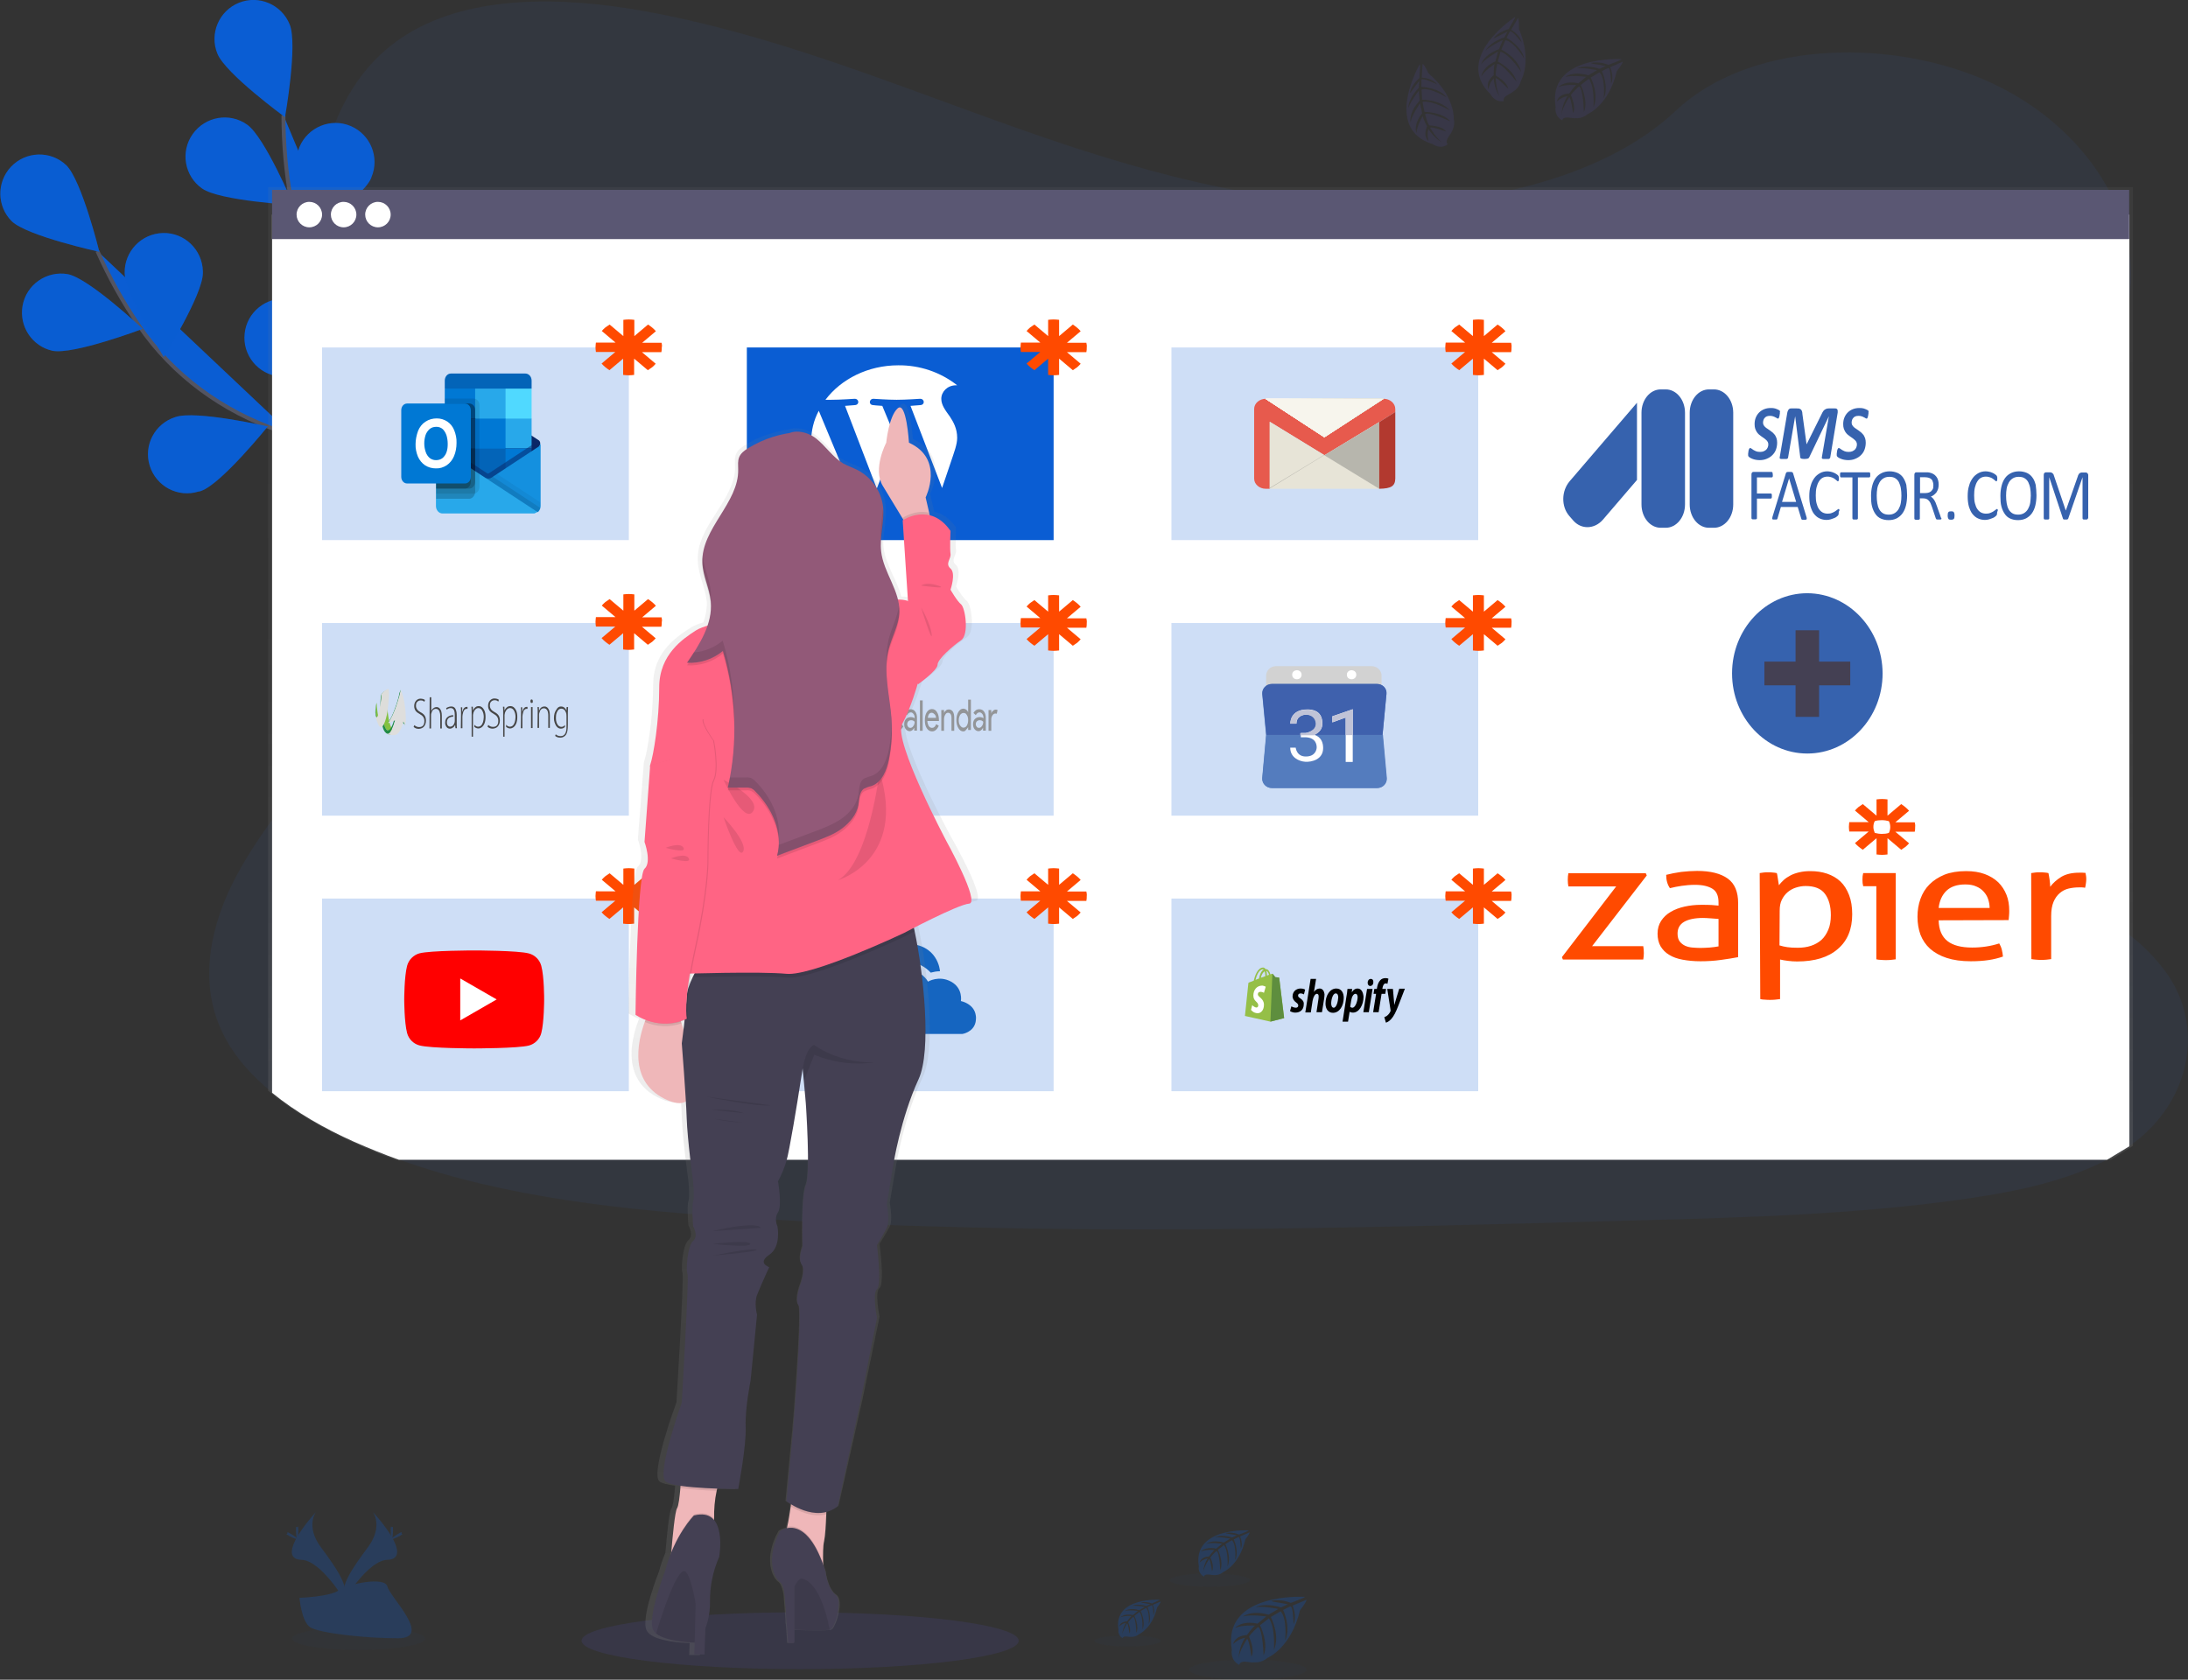 <?xml version="1.0" encoding="utf-8"?>
<!-- Generator: Adobe Illustrator 23.0.3, SVG Export Plug-In . SVG Version: 6.00 Build 0)  -->
<svg version="1.1" id="cbb92aef-a4c8-4910-9d60-405154a20c92"
	 xmlns="http://www.w3.org/2000/svg" xmlns:xlink="http://www.w3.org/1999/xlink" x="0px" y="0px" viewBox="0 0 1116.2 857.1"
	 style="enable-background:new 0 0 1116.2 857.1;" xml:space="preserve">
<rect x="0" y="0" width="1116.2" height="857.1" fill="#333333" stroke="none"/>
<style type="text/css">
	.st0{opacity:0.1;fill:#3662AE;enable-background:new    ;}
	.st1{fill:#0A5DD3;stroke:#535461;stroke-width:2;stroke-miterlimit:10;}
	.st2{fill:#0A5DD3;}
	.st3{opacity:0.25;fill:#0A5DD3;enable-background:new    ;}
	.st4{opacity:0.1;fill:#6C63FF;enable-background:new    ;}
	.st5{opacity:0.25;enable-background:new    ;}
	.st6{opacity:0.1;fill:#0A5DD3;enable-background:new    ;}
	.st7{opacity:0.2;fill:#0A5DD3;enable-background:new    ;}
	.st8{fill:url(#SVGID_1_);}
	.st9{fill:#FFFFFF;}
	.st10{fill:#5A5773;}
	.st11{fill:#3662AE;}
	.st12{fill:#444053;}
	.st13{fill:#FF4A00;}
	.st14{fill:none;}
	.st15{fill:#E75A4D;}
	.st16{fill:url(#SVGID_2_);}
	.st17{fill:#E7E4D7;}
	.st18{fill:#B8B7AE;}
	.st19{fill:#B7B6AD;}
	.st20{fill:#B2392F;}
	.st21{fill:url(#SVGID_3_);}
	.st22{fill:url(#SVGID_4_);}
	.st23{fill:url(#SVGID_5_);}
	.st24{fill:url(#SVGID_6_);}
	.st25{fill:url(#SVGID_7_);}
	.st26{fill:url(#SVGID_8_);}
	.st27{fill:url(#SVGID_9_);}
	.st28{fill:#F7F5ED;}
	.st29{fill:#0364B8;}
	.st30{fill:#0A2767;}
	.st31{fill:#28A8EA;}
	.st32{fill:#0078D4;}
	.st33{fill:#50D9FF;}
	.st34{fill:#064A8C;}
	.st35{opacity:0.5;fill:#0A2767;enable-background:new    ;}
	.st36{fill:#1490DF;}
	.st37{opacity:5.000000e-02;enable-background:new    ;}
	.st38{opacity:0.1;enable-background:new    ;}
	.st39{opacity:0.2;enable-background:new    ;}
	.st40{fill:#D2D2D2;}
	.st41{fill:#547CBE;}
	.st42{fill:#3F61AD;}
	.st43{fill:#C0C3D7;}
	.st44{fill:#939598;}
	.st45{fill:#4885ED;}
	.st46{fill:#DB3236;}
	.st47{fill:#F4C20D;}
	.st48{fill:#3CBA54;}
	.st49{fill:#464646;}
	.st50{fill:#84C141;}
	.st51{fill:#228B45;}
	.st52{fill:#DDDDDA;}
	.st53{fill:#DEDEDD;}
	.st54{fill:#FF0000;}
	.st55{fill:#1565C0;}
	.st56{fill:#95BF47;}
	.st57{fill:#5E8E3E;}
	.st58{fill:url(#SVGID_10_);}
	.st59{fill:#EFB7B9;}
	.st60{fill:#FF6484;}
	.st61{fill:#A1616A;}
	.st62{fill:#925978;}
	.st63{opacity:0.1;}
</style>
<title>add to cart</title>
<path class="st0" d="M1089.2,582.7c-1,0.7-1.9,1.4-2.9,2.1c-3.6,2.6-7.4,4.9-11.3,6.9c-20.6,10.8-45.9,16.2-70.7,19.8
	c-55.4,8.1-112,9.7-168.3,11.2c-152.2,4.2-304.8,8.4-456.7-1.3c-60-3.8-121.3-10.2-175.7-29.7c-7.8-2.8-15.4-5.9-22.9-9.2
	c-15.1-6.8-29.7-15.1-41.8-25c-11.4-9.3-20.6-19.9-26.1-32.1c-11.5-25.2-5.4-53.6,7.7-78.3c5.4-10,11.6-19.6,18.4-28.8
	c10.1-13.9,21.3-27.5,31.5-41.4c36.3-49.5,59.9-112.1,26.4-162.8c-9.6-14.6-23.5-27.4-31.4-42.6c-10-19.5-9.2-41.1-6.1-62.1
	c0.4-2.7,0.9-5.3,1.3-7.9c5.4-31.1,15.7-64.7,47.2-84.1C240.6-2.8,287-1.7,327.7,5.5c63.2,11.3,121.4,34.8,180.3,56
	s120.5,40.6,185.2,42.7c57.2,1.8,123.8-11.9,161.7-47.7c36.8-34.8,106.1-37.4,156-16.4c34.3,14.4,59.8,40.4,70.6,69.6
	c2.2,5.9,3.8,11.9,4.7,18.1c0.9,5.7,1.1,11.4,0.8,17.1c-0.2,2.8-0.4,5.6-0.8,8.4c-8.3,57.6-68.4,103.1-104.9,154.5
	c-17.8,25.1-30.4,55.3-18.2,82.4c18.7,41.3,83.7,56,123,86.7c7.4,5.6,13.9,12.3,19.3,19.8C1124.6,524,1117.5,560.9,1089.2,582.7z"/>
<g id="d00831fc-a64a-413c-b5dd-d7bd6eafa01d">
	<path class="st1" d="M258,324.9c0,0-46-81.5-115.3-105c-29.1-9.9-54.5-28.4-71.8-53.7c-8.2-12-15.3-24.8-21.2-38.1"/>
	<path class="st2" d="M6,112.9c7.9,7.6,44.7,15.6,44.7,15.6s-9-36.5-16.9-44.2c-8-7.6-20.6-7.2-28.2,0.8C-1.8,93-1.6,105.3,6,112.9
		L6,112.9z"/>
	<path class="st2" d="M26.8,179c10.8,2.1,46-11.2,46-11.2S45.4,142,34.6,139.9c-10.8-1.9-21.2,5.3-23.1,16.2
		C9.7,166.6,16.4,176.7,26.8,179L26.8,179z"/>
	<path class="st2" d="M102.6,250.5c10.4-3.6,34-32.9,34-32.9s-36.7-8.4-47.1-4.8c-10.5,3.3-16.4,14.4-13.1,24.9
		c3.3,10.5,14.4,16.4,24.9,13.1C101.8,250.8,102.1,250.7,102.6,250.5L102.6,250.5z"/>
	<path class="st2" d="M172.1,291.7c10.9-1.8,39.1-26.6,39.1-26.6s-34.7-14.5-45.6-12.7c-10.9,1.8-18.2,12-16.4,22.9
		C151,286.2,161.2,293.5,172.1,291.7L172.1,291.7z"/>
	<path class="st2" d="M103.5,139.3c0,11-19.9,42.9-19.9,42.9s-19.9-31.9-20-42.9c-0.2-11,8.5-20.1,19.5-20.4s20.1,8.5,20.4,19.5
		C103.5,138.7,103.5,139,103.5,139.3L103.5,139.3z"/>
	<path class="st2" d="M184.2,188.5c-3.3,10.5-31.8,35-31.8,35s-9.5-36.5-6.2-47c3.7-10.4,15.2-15.7,25.5-12
		C181.3,168.1,186.8,178.5,184.2,188.5L184.2,188.5z"/>
	<path class="st2" d="M256,247.1c-1.5,10.9-25.5,39.9-25.5,39.9s-15.5-34.3-14-45.2c1.6-10.9,11.8-18.4,22.7-16.8
		C249.9,226.6,257.3,236.4,256,247.1L256,247.1z"/>
	<path class="st3" d="M6,112.9c7.9,7.6,44.7,15.6,44.7,15.6s-9-36.5-16.9-44.2c-8-7.6-20.6-7.2-28.2,0.8C-1.8,93-1.6,105.3,6,112.9
		L6,112.9z"/>
	<path class="st3" d="M26.8,179c10.8,2.1,46-11.2,46-11.2S45.4,142,34.6,139.9c-10.8-1.9-21.2,5.3-23.1,16.2
		C9.7,166.6,16.4,176.7,26.8,179L26.8,179z"/>
	<path class="st3" d="M102.6,250.5c10.4-3.6,34-32.9,34-32.9s-36.7-8.4-47.1-4.8c-10.5,3.3-16.4,14.4-13.1,24.9
		c3.3,10.5,14.4,16.4,24.9,13.1C101.8,250.8,102.1,250.7,102.6,250.5L102.6,250.5z"/>
	<path class="st3" d="M172.1,291.7c10.9-1.8,39.1-26.6,39.1-26.6s-34.7-14.5-45.6-12.7c-10.9,1.8-18.2,12-16.4,22.9
		C151,286.2,161.2,293.5,172.1,291.7L172.1,291.7z"/>
	<path class="st3" d="M103.5,139.3c0,11-19.9,42.9-19.9,42.9s-19.9-31.9-20-42.9c-0.2-11,8.5-20.1,19.5-20.4s20.1,8.5,20.4,19.5
		C103.5,138.7,103.5,139,103.5,139.3L103.5,139.3z"/>
	<path class="st3" d="M184.2,188.5c-3.3,10.5-31.8,35-31.8,35s-9.5-36.5-6.2-47c3.7-10.4,15.2-15.7,25.5-12
		C181.3,168.1,186.8,178.5,184.2,188.5L184.2,188.5z"/>
	<path class="st3" d="M256,247.1c-1.5,10.9-25.5,39.9-25.5,39.9s-15.5-34.3-14-45.2c1.6-10.9,11.8-18.4,22.7-16.8
		C249.9,226.6,257.3,236.4,256,247.1L256,247.1z"/>
	<path class="st1" d="M255.3,323.2c0,0-9-93.2-62.9-142.7c-22.6-20.8-38.3-48-43.9-78.2c-2.6-14.3-3.9-28.9-3.9-43.5"/>
	<path class="st2" d="M110.9,27.4c4.1,10.2,34.5,32.4,34.5,32.4s6.6-37,2.4-47.3c-4.1-10.2-15.7-15.2-25.9-11.1
		S106.7,17.2,110.9,27.4L110.9,27.4z"/>
	<path class="st2" d="M103.1,96.2c9,6.3,46.6,8.4,46.6,8.4s-14.6-34.7-23.6-41c-9-6.4-21.4-4.2-27.8,4.8S94.1,89.9,103.1,96.2z"/>
	<path class="st2" d="M143.4,192.3c11,0.9,44.4-16.3,44.4-16.3s-30.1-22.5-41.1-23.5c-10.9-1.2-20.8,6.8-21.9,17.7
		c-1.2,10.9,6.8,20.8,17.7,21.9C142.8,192.3,143.1,192.3,143.4,192.3L143.4,192.3z"/>
	<path class="st2" d="M190.3,258.1c10.7,2.8,46.5-8.5,46.5-8.5s-25.9-27.3-36.5-30.1c-10.7-2.6-21.5,4-24.1,14.7
		C173.7,244.7,179.9,255.3,190.3,258.1L190.3,258.1z"/>
	<path class="st2" d="M189.3,91c-4.4,10.1-35.6,31.2-35.6,31.2s-5.3-37.2-0.9-47.3c4.3-10.1,16-14.9,26.1-10.6
		c10.1,4.3,14.9,16,10.6,26.1C189.5,90.6,189.4,90.8,189.3,91z"/>
	<path class="st2" d="M243.1,168.6c-7.3,8.3-43.3,19.1-43.3,19.1s6.1-37.1,13.4-45.4c7.3-8.3,19.8-9.1,28.1-1.8
		S250.4,160.4,243.1,168.6z"/>
	<path class="st2" d="M285.1,251.3c-5.8,9.4-39.4,26.1-39.4,26.1s-0.3-37.6,5.5-47c5.8-9.4,18-12.3,27.4-6.6
		C288,229.7,290.9,242,285.1,251.3L285.1,251.3z"/>
</g>
<ellipse class="st4" cx="408.2" cy="837.2" rx="111.5" ry="14.5"/>
<g class="st5">
	<ellipse class="st6" cx="182.9" cy="836.1" rx="33.9" ry="5.8"/>
	<path class="st2" d="M190.2,771.5c0,0,5.5,7.2-2.5,18s-14.6,20-12,26.8c0,0,12.1-20.2,22-20.4C207.6,795.5,201.1,783.6,190.2,771.5
		z"/>
	<path class="st6" d="M190.2,771.5c0.5,0.7,0.9,1.5,1.1,2.3c9.6,11.3,14.8,21.8,5.5,22.1c-8.6,0.3-18.9,15.7-21.4,19.5
		c0.1,0.3,0.2,0.6,0.3,0.9c0,0,12.1-20.2,22-20.4C207.6,795.6,201.1,783.6,190.2,771.5z"/>
	<path class="st2" d="M200.5,780.6c0,2.5-0.3,4.6-0.6,4.6s-0.6-2-0.6-4.6s0.4-1.3,0.7-1.3S200.5,778.1,200.5,780.6z"/>
	<path class="st2" d="M204,783.7c-2.2,1.2-4.2,1.9-4.3,1.6c-0.2-0.3,1.5-1.5,3.7-2.8s1.3-0.3,1.5,0C205,782.9,206.2,782.4,204,783.7
		z"/>
	<path class="st2" d="M161.2,771.5c0,0-5.5,7.2,2.5,18s14.6,20,12,26.8c0,0-12.1-20.2-22-20.4C143.9,795.5,150.4,783.6,161.2,771.5z
		"/>
	<path class="st6" d="M161.2,771.5c-0.5,0.7-0.9,1.5-1.1,2.3c-9.6,11.3-14.8,21.8-5.5,22.1c8.6,0.3,18.9,15.7,21.4,19.5
		c-0.1,0.3-0.2,0.6-0.3,0.9c0,0-12.1-20.2-22-20.4C143.8,795.6,150.4,783.6,161.2,771.5z"/>
	<path class="st2" d="M151,780.6c0,2.5,0.3,4.6,0.6,4.6s0.6-2,0.6-4.6s-0.4-1.3-0.7-1.3S151,778.1,151,780.6z"/>
	<path class="st2" d="M147.5,783.7c2.2,1.2,4.1,1.9,4.3,1.6s-1.5-1.5-3.7-2.8s-1.3-0.3-1.5,0C146.4,782.9,145.3,782.4,147.5,783.7z"
		/>
	<path class="st2" d="M152.8,815.3c0,0,15.4-0.5,20-3.8c4.6-3.3,23.6-7.2,24.8-2c1.2,5.3,23.1,26.3,5.7,26.4s-40.3-2.7-44.9-5.5
		S152.8,815.3,152.8,815.3z"/>
	<path class="st7" d="M203.6,834.2c-17.3,0.1-40.3-2.7-44.9-5.5c-3.5-2.2-4.9-9.8-5.4-13.4h-0.5c0,0,1,12.4,5.6,15.2
		s27.6,5.7,44.9,5.5c5,0,6.7-1.8,6.6-4.5C209.2,833.2,207.3,834.2,203.6,834.2z"/>
	<path class="st2" d="M665.7,814.8c0,0-42.3-2.5-37.3,27.1c0,0-1,5.2,3.8,7.6c0,0,0.1-2.2,4.3-1.5c1.5,0.3,3.1,0.3,4.6,0.2
		c2.1-0.1,4.1-1,5.6-2.3l0,0c0,0,11.9-4.9,16.5-24.3c0,0,3.4-4.2,3.3-5.3l-7.1,3c0,0,2.4,5.2,0.5,9.4c0,0-0.2-9.2-1.6-9
		c-0.3,0-3.7,1.8-3.7,1.8s4.2,9,1,15.5c0,0,1.2-11-2.3-14.8l-5,2.9c0,0,4.9,9.3,1.6,16.8c0,0,0.8-11.6-2.6-16.1l-4.5,3.5
		c0,0,4.6,9.1,1.8,15.4c0,0-0.4-13.5-2.8-14.5c0,0-4,3.5-4.6,5c0,0,3.2,6.6,1.2,10.1c0,0-1.2-9-2.2-9c0,0-4,6-4.4,10
		c0,0,0.2-6.1,3.4-10.6c-2.3,0.4-4.4,1.5-6.1,3.2c0,0,0.6-4.2,7-4.6c0,0,3.3-4.5,4.2-4.8c0,0-6.4-0.5-10.3,1.2c0,0,3.4-4,11.5-2.2
		l4.5-3.7c0,0-8.4-1.2-12,0.1c0,0,4.1-3.5,13.2-1l4.9-2.9c0,0-7.2-1.5-11.5-1c0,0,4.5-2.4,12.9,0.2l3.5-1.6c0,0-5.3-1-6.8-1.2
		s-1.6-0.6-1.6-0.6c3.3-0.6,6.8-0.2,9.9,1.1C658.3,818,665.8,815.2,665.7,814.8z"/>
	<ellipse class="st6" cx="636.6" cy="852" rx="29.9" ry="5.1"/>
	<path class="st2" d="M591.6,816.3c0,0-23.8-1.4-21,15.3c-0.3,1.7,0.6,3.5,2.1,4.3c0,0,0-1.2,2.5-0.8c0.9,0.1,1.7,0.2,2.6,0.1
		c1.2-0.1,2.3-0.5,3.2-1.3l0,0c0,0,6.7-2.8,9.3-13.7c0,0,1.9-2.4,1.8-3l-4,1.7c0,0,1.4,2.9,0.3,5.3c0,0-0.1-5.2-0.9-5.1
		c-0.2,0-2.1,1-2.1,1s2.4,5,0.6,8.7c0,0,0.7-6.2-1.3-8.4l-2.8,1.7c0,0,2.8,5.2,0.9,9.5c0,0,0.5-6.5-1.5-9.1l-2.6,2
		c0,0,2.6,5.2,1,8.7c0,0-0.2-7.6-1.6-8.2c-1,0.8-1.8,1.8-2.6,2.8c0,0,1.8,3.7,0.7,5.7c0,0-0.7-5.1-1.2-5.1c0,0-2.2,3.4-2.5,5.7
		c0.1-2.1,0.8-4.2,1.9-6c-1.3,0.2-2.5,0.9-3.4,1.8c0,0,0.3-2.4,4-2.6c0,0,1.8-2.5,2.3-2.7c0,0-3.6-0.3-5.8,0.7c0,0,1.9-2.2,6.5-1.2
		l2.5-2.1c0,0-4.8-0.7-6.8,0.1c0,0,2.3-2,7.5-0.5l2.8-1.6c-2.1-0.5-4.3-0.7-6.5-0.6c0,0,2.5-1.4,7.3,0.1l2-0.9c0,0-3-0.6-3.8-0.7
		s-0.9-0.3-0.9-0.3c1.9-0.3,3.8-0.1,5.6,0.6C587.6,818.1,591.7,816.6,591.6,816.3z"/>
	<ellipse class="st6" cx="575.2" cy="837.3" rx="16.9" ry="2.8"/>
	<path class="st2" d="M637,780.9c0,0-28.8-1.7-25.4,18.4c-0.4,2.1,0.7,4.2,2.6,5.2c0,0,0-1.5,3-1c1,0.2,2.1,0.2,3.1,0.2
		c1.4-0.1,2.8-0.7,3.8-1.6l0,0c0,0,8.1-3.3,11.2-16.6c0,0,2.3-2.9,2.2-3.6l-4.9,2.1c0,0,1.7,3.5,0.4,6.4c0,0-0.2-6.3-1.1-6.1
		c-0.2,0-2.5,1.2-2.5,1.2s2.9,6.1,0.7,10.5c0,0,0.8-7.5-1.6-10.1l-3.4,2c0,0,3.3,6.3,1.1,11.5c0,0,0.6-7.9-1.8-11l-3.1,2.4
		c0,0,3.1,6.2,1.2,10.5c0,0-0.3-9.2-1.9-9.9c0,0-2.7,2.4-3.1,3.4c0,0,2.2,4.5,0.8,6.9c0,0-0.8-6.1-1.5-6.1c0,0-2.7,4-3,6.8
		c0.1-2.6,0.9-5.1,2.3-7.2c-1.6,0.3-3,1-4.1,2.1c0,0,0.4-2.9,4.8-3.1c0,0,2.2-3.1,2.8-3.3c0,0-4.4-0.4-7,0.8c0,0,2.3-2.7,7.8-1.5
		l3.1-2.5c0,0-5.7-0.8-8.2,0.1c0,0,2.8-2.4,9-0.7l3.3-2c0,0-4.9-1-7.8-0.7c0,0,3.1-1.7,8.8,0.1l2.4-1.1c0,0-3.6-0.7-4.6-0.8
		s-1.1-0.4-1.1-0.4c2.3-0.4,4.6-0.1,6.7,0.8C632,783.1,637.1,781.2,637,780.9z"/>
	<ellipse class="st6" cx="617.2" cy="806.3" rx="20.4" ry="3.4"/>
</g>
<g>
	
		<linearGradient id="SVGID_1_" gradientUnits="userSpaceOnUse" x1="654.325" y1="243.76" x2="654.325" y2="740" gradientTransform="matrix(1 0 0 -1 -41.9 835.54)">
		<stop  offset="0" style="stop-color:#808080;stop-opacity:0.25"/>
		<stop  offset="0.54" style="stop-color:#808080;stop-opacity:0.12"/>
		<stop  offset="1" style="stop-color:#808080;stop-opacity:0.1"/>
	</linearGradient>
	<path class="st8" d="M1088.1,584.7V95.5H136.8v461.1c12.1,10.1,26.8,18.7,42,25.7c7.5,3.5,15.2,6.6,23,9.5h875L1088.1,584.7z"/>
	<path class="st9" d="M1086.3,584.9V109.5H138.8v448.1c12.1,9.9,26.6,18.2,41.8,25c7.5,3.3,15.1,6.4,22.9,9.2h871.4L1086.3,584.9z"
		/>
	<rect x="138.8" y="96.9" class="st10" width="947.4" height="25.1"/>
</g>
<g>
	<circle class="st9" cx="157.8" cy="109.5" r="6.5"/>
	<circle class="st9" cx="175.3" cy="109.5" r="6.5"/>
	<circle class="st9" cx="192.8" cy="109.5" r="6.5"/>
</g>
<g>
	<rect x="381" y="177.3" class="st2" width="156.5" height="98.3"/>
	<rect x="164.3" y="177.3" class="st7" width="156.5" height="98.3"/>
	<rect x="597.6" y="177.3" class="st7" width="156.5" height="98.3"/>
	<rect x="164.3" y="317.9" class="st7" width="156.5" height="98.3"/>
	<rect x="381" y="317.9" class="st7" width="156.5" height="98.3"/>
	<rect x="597.6" y="317.9" class="st7" width="156.5" height="98.3"/>
	<rect x="164.3" y="458.5" class="st7" width="156.5" height="98.3"/>
	<rect x="381" y="458.5" class="st7" width="156.5" height="98.3"/>
	<rect x="597.6" y="458.5" class="st7" width="156.5" height="98.3"/>
</g>
<g>
	<path class="st4" d="M827.2,30.2c0,0-38-2.3-33.6,24.4c0,0-0.9,4.7,3.4,6.8c0,0,0.1-2,3.9-1.3c1.4,0.2,2.8,0.3,4.1,0.2
		c1.9-0.1,3.6-0.9,5-2.1l0,0c0,0,10.7-4.4,14.8-21.9c0,0,3.1-3.8,3-4.8l-6.4,2.8c0,0,2.2,4.6,0.5,8.5c0,0-0.2-8.3-1.4-8.1
		c-0.3,0-3.3,1.6-3.3,1.6s3.8,8.1,0.9,13.9c0,0,1.1-9.9-2.1-13.3l-4.5,2.7c0,0,4.4,8.3,1.4,15.1c0,0,0.8-10.4-2.4-14.5l-4.1,3.2
		c0,0,4.1,8.2,1.6,13.8c0,0-0.3-12.2-2.5-13.1c0,0-3.6,3.2-4.1,4.5c0,0,2.8,6,1.1,9.1c0,0-1.1-8.1-2-8.1c0,0-3.6,5.4-3.9,9
		c0.2-3.4,1.2-6.7,3.1-9.6c-2.1,0.4-4,1.4-5.5,2.8c0,0,0.5-3.8,6.3-4.1c0,0,3-4.1,3.7-4.3c0,0-5.8-0.5-9.3,1.1c0,0,3.1-3.6,10.3-2
		l4-3.3c0,0-7.6-1-10.8,0.1c0,0,3.7-3.2,11.9-0.9l4.4-2.6c0,0-6.5-1.4-10.3-0.9c0,0,4.1-2.2,11.6,0.2l3.2-1.4c0,0-4.7-0.9-6.1-1.1
		s-1.5-0.5-1.5-0.5c3-0.5,6.1-0.2,8.9,1C820.6,33.1,827.3,30.6,827.2,30.2z"/>
	<path class="st4" d="M773,8.6c0,0-32,20.7-12.6,39.5c0,0,2.1,4.3,6.8,3.5c0,0-1.1-1.6,2.4-3.4c1.2-0.6,2.4-1.4,3.5-2.3
		c1.4-1.2,2.4-2.8,2.8-4.7l0,0c0,0,6-9.9-1-26.4c0,0,0.2-4.9-0.5-5.6l-3.5,6c0,0,4.5,2.4,5.4,6.5c0,0-5.1-6.6-6-5.7
		c-0.2,0.2-1.7,3.3-1.7,3.3s7.8,4.3,9,10.7c0,0-5-8.7-9.6-9.5l-2.1,4.8c0,0,8.5,4.1,10.1,11.4c0,0-5.6-8.9-10.5-10.3l-1.4,5
		c0,0,8.2,4.2,9.5,10.2c0,0-7.5-9.6-9.8-9c0,0-1,4.7-0.7,6c0,0,5.8,3.1,6.3,6.7c0,0-5.7-5.9-6.4-5.4c0,0,0.3,6.4,2.2,9.6
		c-1.9-2.8-3-6.1-3.2-9.5c-1.4,1.5-2.4,3.5-2.7,5.5c0,0-1.8-3.4,2.7-7.1c0,0,0-5,0.5-5.7c0,0-4.9,3-6.8,6.3c0,0,0.4-4.7,7.2-7.7
		l1.3-5c0,0-6.7,3.7-8.6,6.5c0,0,1.1-4.7,9.1-7.7l2-4.7c0,0-6,2.7-8.8,5.4c0,0,2-4.2,9.5-6.7l1.7-3c0,0-4.4,2.1-5.6,2.8
		s-1.5,0.4-1.5,0.4c2.1-2.2,4.8-3.7,7.8-4.5C769.4,14.8,773.3,8.9,773,8.6z"/>
	<path class="st4" d="M724.3,32.7c0,0-19.1,33,6.7,40.9c0,0,3.8,2.9,7.6,0c0,0-1.7-0.9,0.6-4.1c0.8-1.1,1.5-2.3,2-3.6
		c0.7-1.7,0.9-3.6,0.4-5.4l0,0c0,0,0.8-11.5-12.9-23.1c0,0-2-4.5-3-4.8l-0.4,7c0,0,5.1,0.1,7.8,3.4c0,0-7.5-3.5-7.9-2.4
		c-0.1,0.2-0.1,3.7-0.1,3.7s9,0.3,13,5.5c0,0-8.4-5.4-12.9-4.1l0.3,5.2c0,0,9.4-0.2,14.2,5.5c0,0-9-5.4-14-4.4l1,5.1
		c0,0,9.2,0,13.1,4.8c0,0-11-5.2-12.8-3.6c0,0,1.2,4.6,2.1,5.7c0,0,6.6,0.1,8.6,3.1c0,0-7.7-2.7-8.1-1.9c0,0,3.2,5.6,6.3,7.6
		c-3-1.7-5.4-4.1-7.2-7c-0.6,2-0.5,4.2,0.1,6.2c0,0-3.1-2.2-0.8-7.5c0,0-2.3-4.5-2.2-5.3c0,0-3,4.9-3.2,8.7c0,0-1.8-4.3,2.9-10.1
		l-1.1-5.1c0,0-4.3,6.3-4.8,9.7c0,0-1.2-4.7,4.6-11l-0.4-5.1c0,0-4.1,5.2-5.4,8.8c0,0-0.1-4.6,5.4-10.3l0.2-3.5c0,0-3,3.8-3.7,5
		s-1.1,1-1.1,1c0.9-2.9,2.6-5.5,4.9-7.5C724,39.9,724.7,32.8,724.3,32.7z"/>
</g>
<path class="st11" d="M922,302.7c-21.2,0-38.4,18.3-38.4,40.9s17.2,40.9,38.4,40.9c21.2,0,38.4-18.3,38.4-40.9l0,0
	C960.3,321.1,943.2,302.8,922,302.7z"/>
<polygon class="st12" points="943.9,337.6 928,337.6 928,321.6 916,321.6 916,337.6 900.1,337.6 900.1,349.7 916,349.7 916,365.8 
	928,365.8 928,349.7 943.9,349.7 "/>
<g id="Calque_1_1_">
	<g id="_x3C_Group_x3E__2_">
		<g id="_x3C_Group_x3E_">
			<g>
				<path class="st11" d="M908,210.3c0,0.1,0,0.3,0,0.5c0,0.2,0,0.4-0.1,0.7c0,0.2-0.1,0.5-0.1,0.7c-0.1,0.2-0.1,0.5-0.2,0.7
					c-0.1,0.2-0.2,0.4-0.2,0.5c-0.1,0.1-0.2,0.2-0.3,0.2c-0.2,0-0.4-0.1-0.6-0.2c-0.2-0.2-0.5-0.3-0.9-0.5c-0.3-0.2-0.8-0.4-1.2-0.5
					c-0.5-0.2-1-0.2-1.6-0.2c-0.6,0-1.1,0.1-1.6,0.3c-0.4,0.2-0.8,0.5-1,0.8c-0.3,0.3-0.5,0.7-0.6,1.1c-0.1,0.4-0.2,0.8-0.2,1.2
					c0,0.5,0.1,0.9,0.3,1.3c0.2,0.4,0.5,0.7,0.8,1c0.3,0.3,0.7,0.6,1.2,0.9c0.4,0.3,0.9,0.6,1.3,0.9c0.4,0.3,0.9,0.7,1.3,1
					c0.4,0.4,0.8,0.8,1.2,1.3c0.3,0.5,0.6,1.1,0.8,1.7c0.2,0.6,0.3,1.4,0.3,2.2c0,1.2-0.2,2.4-0.6,3.5c-0.4,1.1-1,2-1.8,2.8
					c-0.8,0.8-1.7,1.4-2.9,1.9c-1.1,0.5-2.4,0.7-3.7,0.7c-0.7,0-1.4-0.1-2-0.2c-0.6-0.1-1.2-0.3-1.7-0.5c-0.5-0.2-0.9-0.4-1.2-0.6
					c-0.3-0.2-0.6-0.4-0.7-0.6c-0.2-0.2-0.2-0.5-0.2-0.9c0-0.1,0-0.3,0-0.5c0-0.2,0.1-0.4,0.1-0.7c0-0.2,0.1-0.5,0.1-0.8
					c0.1-0.3,0.1-0.5,0.2-0.7c0.1-0.2,0.2-0.4,0.3-0.5c0.1-0.1,0.2-0.2,0.3-0.2c0.2,0,0.4,0.1,0.7,0.3c0.3,0.2,0.6,0.4,1,0.7
					c0.4,0.2,0.9,0.5,1.4,0.7c0.5,0.2,1.2,0.3,2,0.3c0.7,0,1.3-0.1,1.8-0.3c0.5-0.2,0.9-0.5,1.3-0.8c0.3-0.3,0.6-0.7,0.8-1.2
					c0.2-0.5,0.3-1,0.3-1.5c0-0.5-0.1-0.9-0.3-1.3c-0.2-0.4-0.5-0.7-0.8-1c-0.3-0.3-0.7-0.6-1.1-0.9c-0.4-0.3-0.9-0.6-1.3-0.9
					c-0.4-0.3-0.9-0.7-1.3-1c-0.4-0.4-0.8-0.8-1.1-1.3c-0.3-0.5-0.6-1.1-0.8-1.7c-0.2-0.6-0.3-1.4-0.3-2.3c0-1.2,0.2-2.3,0.6-3.3
					c0.4-1,1-1.9,1.7-2.6c0.7-0.7,1.6-1.3,2.6-1.7c1-0.4,2.1-0.6,3.3-0.6c0.6,0,1.1,0,1.6,0.1c0.5,0.1,1,0.2,1.4,0.4
					c0.4,0.2,0.8,0.3,1.1,0.5c0.3,0.2,0.5,0.3,0.6,0.5c0.1,0.1,0.2,0.3,0.2,0.4C907.9,209.9,908,210.1,908,210.3z"/>
				<path class="st11" d="M933.7,233.4c0,0.1-0.1,0.3-0.2,0.4c-0.1,0.1-0.2,0.2-0.3,0.3c-0.2,0.1-0.4,0.1-0.7,0.1
					c-0.3,0-0.6,0-1.1,0c-0.4,0-0.8,0-1.1,0c-0.3,0-0.5-0.1-0.6-0.1c-0.1-0.1-0.2-0.2-0.3-0.3c0-0.1,0-0.2,0-0.4l3.6-21h0l-10,20.9
					c-0.1,0.3-0.4,0.6-0.8,0.7c-0.4,0.1-0.9,0.2-1.7,0.2c-0.7,0-1.3-0.1-1.6-0.2c-0.3-0.2-0.5-0.3-0.5-0.6l-2.6-21h0l-3.6,21
					c0,0.1-0.1,0.3-0.1,0.4c-0.1,0.1-0.2,0.2-0.4,0.3c-0.2,0.1-0.4,0.1-0.7,0.1c-0.3,0-0.6,0-1.1,0c-0.4,0-0.8,0-1.1,0
					c-0.3,0-0.5-0.1-0.6-0.1c-0.1-0.1-0.2-0.2-0.3-0.3c0-0.1-0.1-0.2,0-0.4l3.9-22.9c0.1-0.3,0.1-0.6,0.3-0.9
					c0.1-0.3,0.3-0.5,0.4-0.7c0.2-0.2,0.4-0.3,0.6-0.4c0.2-0.1,0.5-0.1,0.7-0.1h2.8c0.5,0,0.9,0,1.3,0.1c0.4,0.1,0.6,0.3,0.9,0.5
					c0.2,0.2,0.4,0.6,0.5,0.9c0.1,0.4,0.2,0.8,0.2,1.4l2.1,15.3h0.1l7.6-15.3c0.2-0.5,0.5-1,0.7-1.3c0.2-0.4,0.5-0.7,0.8-0.9
					c0.3-0.2,0.6-0.4,0.9-0.5c0.3-0.1,0.7-0.2,1.2-0.2h3.2c0.3,0,0.5,0,0.7,0.1c0.2,0.1,0.4,0.2,0.5,0.4c0.1,0.2,0.2,0.4,0.2,0.7
					c0,0.3,0,0.6,0,0.9L933.7,233.4z"/>
				<path class="st11" d="M953.2,210.3c0,0.1,0,0.3,0,0.5c0,0.2,0,0.4-0.1,0.7c0,0.2-0.1,0.5-0.1,0.7c-0.1,0.2-0.1,0.5-0.2,0.7
					c-0.1,0.2-0.2,0.4-0.2,0.5c-0.1,0.1-0.2,0.2-0.3,0.2c-0.2,0-0.4-0.1-0.6-0.2c-0.2-0.2-0.5-0.3-0.9-0.5c-0.3-0.2-0.8-0.4-1.2-0.5
					c-0.5-0.2-1-0.2-1.6-0.2c-0.6,0-1.1,0.1-1.6,0.3c-0.4,0.2-0.8,0.5-1,0.8c-0.3,0.3-0.5,0.7-0.6,1.1c-0.1,0.4-0.2,0.8-0.2,1.2
					c0,0.5,0.1,0.9,0.3,1.3c0.2,0.4,0.5,0.7,0.8,1c0.3,0.3,0.7,0.6,1.2,0.9c0.4,0.3,0.9,0.6,1.3,0.9c0.4,0.3,0.9,0.7,1.3,1
					c0.4,0.4,0.8,0.8,1.2,1.3c0.3,0.5,0.6,1.1,0.8,1.7c0.2,0.6,0.3,1.4,0.3,2.2c0,1.2-0.2,2.4-0.6,3.5c-0.4,1.1-1,2-1.8,2.8
					c-0.8,0.8-1.7,1.4-2.9,1.9c-1.1,0.5-2.4,0.7-3.7,0.7c-0.7,0-1.4-0.1-2-0.2c-0.6-0.1-1.2-0.3-1.7-0.5c-0.5-0.2-0.9-0.4-1.2-0.6
					c-0.3-0.2-0.6-0.4-0.7-0.6c-0.2-0.2-0.2-0.5-0.2-0.9c0-0.1,0-0.3,0-0.5c0-0.2,0.1-0.4,0.1-0.7c0-0.2,0.1-0.5,0.1-0.8
					c0.1-0.3,0.1-0.5,0.2-0.7c0.1-0.2,0.2-0.4,0.3-0.5c0.1-0.1,0.2-0.2,0.3-0.2c0.2,0,0.4,0.1,0.7,0.3c0.3,0.2,0.6,0.4,1,0.7
					c0.4,0.2,0.9,0.5,1.4,0.7c0.5,0.2,1.2,0.3,2,0.3c0.7,0,1.3-0.1,1.8-0.3c0.5-0.2,0.9-0.5,1.3-0.8c0.3-0.3,0.6-0.7,0.8-1.2
					c0.2-0.5,0.3-1,0.3-1.5c0-0.5-0.1-0.9-0.3-1.3c-0.2-0.4-0.5-0.7-0.8-1c-0.3-0.3-0.7-0.6-1.1-0.9c-0.4-0.3-0.9-0.6-1.3-0.9
					c-0.4-0.3-0.9-0.7-1.3-1c-0.4-0.4-0.8-0.8-1.1-1.3c-0.3-0.5-0.6-1.1-0.8-1.7c-0.2-0.6-0.3-1.4-0.3-2.3c0-1.2,0.2-2.3,0.6-3.3
					c0.4-1,1-1.9,1.7-2.6c0.7-0.7,1.6-1.3,2.6-1.7c1-0.4,2.1-0.6,3.3-0.6c0.6,0,1.1,0,1.6,0.1c0.5,0.1,1,0.2,1.4,0.4
					c0.4,0.2,0.8,0.3,1.1,0.5c0.3,0.2,0.5,0.3,0.6,0.5c0.1,0.1,0.2,0.3,0.2,0.4C953.1,209.9,953.2,210.1,953.2,210.3z"/>
			</g>
		</g>
		<g id="_x3C_Group_x3E__1_">
			<g>
				<g>
					<path class="st11" d="M904.4,242.3c0,0.2,0,0.4,0,0.6c0,0.2-0.1,0.3-0.1,0.4c-0.1,0.1-0.1,0.2-0.2,0.2c-0.1,0-0.1,0.1-0.2,0.1
						h-7.6v8.2h7.1c0.1,0,0.1,0,0.2,0.1c0.1,0,0.1,0.1,0.2,0.2c0.1,0.1,0.1,0.2,0.1,0.4c0,0.2,0,0.4,0,0.6c0,0.2,0,0.4,0,0.6
						c0,0.2-0.1,0.3-0.1,0.4c-0.1,0.1-0.1,0.2-0.2,0.2c-0.1,0.1-0.1,0.1-0.2,0.1h-7.1v10c0,0.1,0,0.2-0.1,0.3c0,0.1-0.1,0.1-0.2,0.2
						c-0.1,0-0.2,0.1-0.4,0.1c-0.2,0-0.4,0-0.7,0c-0.3,0-0.5,0-0.7,0c-0.2,0-0.3-0.1-0.4-0.1c-0.1,0-0.2-0.1-0.2-0.2
						c0-0.1-0.1-0.2-0.1-0.3v-22.3c0-0.5,0.1-0.8,0.3-1c0.2-0.2,0.4-0.3,0.7-0.3h9.3c0.1,0,0.1,0,0.2,0.1c0.1,0,0.1,0.1,0.2,0.2
						c0.1,0.1,0.1,0.3,0.1,0.4C904.3,241.9,904.4,242.1,904.4,242.3z"/>
				</g>
			</g>
			<g>
				<path class="st11" d="M921.6,263.9c0.1,0.3,0.1,0.5,0.1,0.7c0,0.2,0,0.3-0.1,0.4c-0.1,0.1-0.2,0.1-0.4,0.2c-0.2,0-0.5,0-0.8,0
					c-0.3,0-0.6,0-0.8,0c-0.2,0-0.3,0-0.4-0.1c-0.1,0-0.2-0.1-0.2-0.2c0-0.1-0.1-0.2-0.1-0.3l-1.8-5.9h-8.6l-1.7,5.8
					c0,0.1-0.1,0.2-0.1,0.3c-0.1,0.1-0.1,0.1-0.2,0.2c-0.1,0.1-0.2,0.1-0.4,0.1c-0.2,0-0.4,0-0.7,0c-0.3,0-0.6,0-0.8,0
					c-0.2,0-0.3-0.1-0.4-0.2c-0.1-0.1-0.1-0.2-0.1-0.4c0-0.2,0.1-0.4,0.1-0.7l6.9-22.4c0-0.1,0.1-0.2,0.2-0.3
					c0.1-0.1,0.2-0.2,0.3-0.2c0.1,0,0.3-0.1,0.5-0.1c0.2,0,0.5,0,0.8,0c0.3,0,0.6,0,0.8,0c0.2,0,0.4,0.1,0.5,0.1
					c0.1,0,0.2,0.1,0.3,0.2c0.1,0.1,0.1,0.2,0.2,0.3L921.6,263.9z M912.7,244.1L912.7,244.1l-3.6,12h7.2L912.7,244.1z"/>
			</g>
			<g>
				<path class="st11" d="M938,261.6c0,0.2,0,0.4,0,0.5c0,0.1,0,0.3-0.1,0.4c0,0.1-0.1,0.2-0.1,0.3c0,0.1-0.1,0.2-0.2,0.3
					c-0.1,0.1-0.3,0.3-0.7,0.6c-0.3,0.3-0.8,0.5-1.3,0.7c-0.5,0.2-1.1,0.4-1.7,0.6c-0.7,0.2-1.4,0.3-2.1,0.3c-1.3,0-2.6-0.3-3.6-0.8
					c-1.1-0.5-2-1.3-2.8-2.3c-0.8-1-1.3-2.3-1.8-3.8c-0.4-1.5-0.6-3.2-0.6-5.2c0-2,0.2-3.8,0.7-5.3c0.4-1.6,1.1-2.9,1.9-4
					c0.8-1.1,1.8-1.9,2.9-2.5c1.1-0.6,2.3-0.9,3.7-0.9c0.6,0,1.2,0.1,1.7,0.2c0.6,0.1,1.1,0.3,1.6,0.5c0.5,0.2,0.9,0.4,1.3,0.7
					c0.4,0.3,0.6,0.5,0.8,0.6c0.1,0.2,0.2,0.3,0.3,0.4c0,0.1,0.1,0.2,0.1,0.3c0,0.1,0,0.3,0.1,0.4c0,0.2,0,0.4,0,0.6
					c0,0.2,0,0.5,0,0.6c0,0.2-0.1,0.3-0.1,0.4c0,0.1-0.1,0.2-0.2,0.3c-0.1,0.1-0.1,0.1-0.2,0.1c-0.1,0-0.4-0.1-0.6-0.4
					c-0.3-0.2-0.6-0.5-1-0.8c-0.4-0.3-0.9-0.6-1.5-0.8c-0.6-0.2-1.3-0.4-2.2-0.4c-0.9,0-1.8,0.2-2.5,0.6c-0.8,0.4-1.4,1.1-1.9,1.9
					c-0.5,0.8-0.9,1.8-1.2,3c-0.3,1.2-0.4,2.6-0.4,4.1c0,1.5,0.1,2.9,0.4,4c0.3,1.2,0.7,2.2,1.2,2.9c0.5,0.8,1.2,1.4,1.9,1.8
					c0.8,0.4,1.6,0.6,2.6,0.6c0.8,0,1.5-0.1,2.2-0.4c0.6-0.2,1.1-0.5,1.6-0.8c0.4-0.3,0.8-0.6,1.1-0.8c0.3-0.2,0.5-0.4,0.7-0.4
					c0.1,0,0.1,0,0.2,0.1c0.1,0,0.1,0.1,0.1,0.2c0,0.1,0.1,0.3,0.1,0.4C938,261.1,938,261.3,938,261.6z"/>
			</g>
			<g>
				<path class="st11" d="M954.1,242.3c0,0.2,0,0.4,0,0.6c0,0.2-0.1,0.3-0.1,0.4c0,0.1-0.1,0.2-0.2,0.2c-0.1,0-0.1,0.1-0.2,0.1h-5.8
					v20.9c0,0.1,0,0.2-0.1,0.3c0,0.1-0.1,0.1-0.2,0.2c-0.1,0-0.2,0.1-0.4,0.1c-0.2,0-0.4,0-0.7,0c-0.3,0-0.5,0-0.7,0
					c-0.2,0-0.3-0.1-0.4-0.1c-0.1,0-0.2-0.1-0.2-0.2c0-0.1-0.1-0.2-0.1-0.3v-20.9h-5.8c-0.1,0-0.2,0-0.2-0.1c-0.1,0-0.1-0.1-0.2-0.2
					c0-0.1-0.1-0.2-0.1-0.4c0-0.2,0-0.4,0-0.6c0-0.2,0-0.4,0-0.6c0-0.2,0.1-0.3,0.1-0.4c0-0.1,0.1-0.2,0.2-0.2
					c0.1,0,0.1-0.1,0.2-0.1h14.4c0.1,0,0.2,0,0.2,0.1c0.1,0,0.1,0.1,0.2,0.2c0,0.1,0.1,0.3,0.1,0.4
					C954.1,241.9,954.1,242.1,954.1,242.3z"/>
			</g>
			<g>
				<path class="st11" d="M972.9,252.7c0,1.9-0.2,3.7-0.6,5.3c-0.4,1.6-1,2.9-1.8,4c-0.8,1.1-1.8,1.9-2.9,2.5
					c-1.2,0.6-2.6,0.9-4.1,0.9c-1.6,0-2.9-0.3-4-0.8c-1.1-0.5-2.1-1.3-2.8-2.4c-0.7-1-1.3-2.3-1.7-3.8c-0.4-1.5-0.5-3.3-0.5-5.3
					c0-1.9,0.2-3.6,0.6-5.2c0.4-1.6,1-2.9,1.8-4c0.8-1.1,1.8-1.9,3-2.5c1.2-0.6,2.6-0.9,4.1-0.9c1.5,0,2.8,0.3,4,0.8
					c1.1,0.5,2.1,1.3,2.8,2.3c0.7,1,1.3,2.3,1.7,3.8C972.7,249,972.9,250.8,972.9,252.7z M970,252.9c0-1.4-0.1-2.6-0.3-3.8
					c-0.2-1.2-0.6-2.2-1-3.1c-0.5-0.9-1.1-1.5-1.9-2c-0.8-0.5-1.8-0.7-3-0.7c-1.2,0-2.2,0.3-3,0.8c-0.8,0.5-1.5,1.2-2,2.1
					c-0.5,0.9-0.9,1.9-1.1,3c-0.2,1.2-0.3,2.4-0.3,3.7c0,1.4,0.1,2.7,0.3,3.9c0.2,1.2,0.5,2.2,1,3.1c0.5,0.9,1.1,1.5,1.9,2
					c0.8,0.5,1.8,0.7,3,0.7c1.2,0,2.2-0.3,3-0.8c0.8-0.5,1.5-1.2,2-2.1c0.5-0.9,0.9-1.9,1.1-3.1C969.9,255.5,970,254.2,970,252.9z"
					/>
			</g>
			<g>
				<path class="st11" d="M990.4,264.5c0,0.1,0,0.2,0,0.3c0,0.1-0.1,0.1-0.2,0.2c-0.1,0-0.3,0.1-0.4,0.1c-0.2,0-0.4,0-0.8,0
					c-0.3,0-0.5,0-0.7,0c-0.2,0-0.3-0.1-0.4-0.1c-0.1-0.1-0.2-0.1-0.2-0.2c-0.1-0.1-0.1-0.2-0.2-0.4l-1.9-5.7
					c-0.2-0.6-0.5-1.2-0.7-1.8c-0.2-0.5-0.5-1-0.9-1.4c-0.3-0.4-0.7-0.7-1.2-0.9c-0.4-0.2-1-0.3-1.6-0.3h-1.8v10.3
					c0,0.1,0,0.2-0.1,0.3c0,0.1-0.1,0.1-0.2,0.2c-0.1,0-0.2,0.1-0.4,0.1c-0.2,0-0.4,0-0.7,0c-0.3,0-0.5,0-0.7,0
					c-0.2,0-0.3-0.1-0.4-0.1c-0.1,0-0.2-0.1-0.2-0.2c0-0.1-0.1-0.2-0.1-0.3v-22.3c0-0.5,0.1-0.8,0.3-1c0.2-0.2,0.4-0.3,0.7-0.3h4.4
					c0.5,0,1,0,1.3,0c0.3,0,0.7,0.1,0.9,0.1c0.8,0.2,1.5,0.4,2.1,0.8c0.6,0.3,1.1,0.8,1.5,1.3c0.4,0.5,0.7,1.1,0.9,1.8
					c0.2,0.7,0.3,1.4,0.3,2.3c0,0.8-0.1,1.5-0.3,2.2c-0.2,0.6-0.5,1.2-0.8,1.7c-0.4,0.5-0.8,0.9-1.3,1.3c-0.5,0.4-1,0.7-1.6,0.9
					c0.3,0.2,0.6,0.4,0.9,0.7c0.3,0.3,0.5,0.6,0.8,1c0.2,0.4,0.5,0.8,0.7,1.3c0.2,0.5,0.4,1,0.6,1.6l1.9,5.3
					c0.1,0.4,0.2,0.8,0.3,0.9C990.4,264.3,990.4,264.4,990.4,264.5z M986.3,247.6c0-0.9-0.2-1.7-0.5-2.4c-0.4-0.7-1-1.1-1.8-1.4
					c-0.3-0.1-0.6-0.1-0.9-0.2c-0.3,0-0.8-0.1-1.3-0.1h-2.3v8.1h2.7c0.7,0,1.3-0.1,1.9-0.3c0.5-0.2,1-0.5,1.3-0.9
					c0.4-0.4,0.6-0.8,0.8-1.3C986.2,248.7,986.3,248.2,986.3,247.6z"/>
			</g>
			<g>
				<path class="st11" d="M997.1,263c0,0.9-0.1,1.5-0.4,1.8c-0.3,0.3-0.7,0.4-1.4,0.4c-0.6,0-1.1-0.1-1.3-0.4
					c-0.2-0.3-0.4-0.9-0.4-1.7c0-0.9,0.1-1.5,0.4-1.8c0.2-0.3,0.7-0.4,1.4-0.4c0.6,0,1.1,0.1,1.3,0.4
					C996.9,261.6,997.1,262.1,997.1,263z"/>
			</g>
			<g>
				<path class="st11" d="M1018.8,261.6c0,0.2,0,0.4,0,0.5c0,0.1,0,0.3-0.1,0.4c0,0.1-0.1,0.2-0.1,0.3c0,0.1-0.1,0.2-0.2,0.3
					c-0.1,0.1-0.3,0.3-0.7,0.6c-0.3,0.3-0.8,0.5-1.3,0.7c-0.5,0.2-1.1,0.4-1.7,0.6c-0.7,0.2-1.4,0.3-2.1,0.3c-1.3,0-2.6-0.3-3.6-0.8
					c-1.1-0.5-2-1.3-2.8-2.3c-0.8-1-1.3-2.3-1.8-3.8c-0.4-1.5-0.6-3.2-0.6-5.2c0-2,0.2-3.8,0.7-5.3c0.4-1.6,1.1-2.9,1.9-4
					c0.8-1.1,1.8-1.9,2.9-2.5c1.1-0.6,2.3-0.9,3.7-0.9c0.6,0,1.2,0.1,1.7,0.2c0.6,0.1,1.1,0.3,1.6,0.5c0.5,0.2,0.9,0.4,1.3,0.7
					c0.4,0.3,0.6,0.5,0.8,0.6c0.1,0.2,0.2,0.3,0.3,0.4c0,0.1,0.1,0.2,0.1,0.3c0,0.1,0,0.3,0.1,0.4c0,0.2,0,0.4,0,0.6
					c0,0.2,0,0.5,0,0.6c0,0.2-0.1,0.3-0.1,0.4c0,0.1-0.1,0.2-0.2,0.3c-0.1,0.1-0.1,0.1-0.2,0.1c-0.1,0-0.4-0.1-0.6-0.4
					c-0.3-0.2-0.6-0.5-1-0.8c-0.4-0.3-0.9-0.6-1.5-0.8c-0.6-0.2-1.3-0.4-2.2-0.4c-0.9,0-1.8,0.2-2.5,0.6c-0.8,0.4-1.4,1.1-1.9,1.9
					c-0.5,0.8-0.9,1.8-1.2,3c-0.3,1.2-0.4,2.6-0.4,4.1c0,1.5,0.1,2.9,0.4,4c0.3,1.2,0.7,2.2,1.2,2.9c0.5,0.8,1.2,1.4,1.9,1.8
					c0.8,0.4,1.6,0.6,2.6,0.6c0.8,0,1.5-0.1,2.2-0.4c0.6-0.2,1.1-0.5,1.6-0.8c0.4-0.3,0.8-0.6,1.1-0.8c0.3-0.2,0.5-0.4,0.7-0.4
					c0.1,0,0.1,0,0.2,0.1s0.1,0.1,0.1,0.2c0,0.1,0.1,0.3,0.1,0.4S1018.8,261.3,1018.8,261.6z"/>
				<path class="st11" d="M1038.9,252.7c0,1.9-0.2,3.7-0.6,5.3c-0.4,1.6-1,2.9-1.8,4c-0.8,1.1-1.8,1.9-2.9,2.5
					c-1.2,0.6-2.6,0.9-4.1,0.9c-1.6,0-2.9-0.3-4-0.8c-1.1-0.5-2.1-1.3-2.8-2.4c-0.7-1-1.3-2.3-1.7-3.8c-0.4-1.5-0.5-3.3-0.5-5.3
					c0-1.9,0.2-3.6,0.6-5.2c0.4-1.6,1-2.9,1.8-4c0.8-1.1,1.8-1.9,3-2.5c1.2-0.6,2.6-0.9,4.1-0.9c1.5,0,2.8,0.3,4,0.8
					c1.1,0.5,2.1,1.3,2.8,2.3c0.8,1,1.3,2.3,1.7,3.8C1038.7,249,1038.9,250.8,1038.9,252.7z M1036,252.9c0-1.4-0.1-2.6-0.3-3.8
					c-0.2-1.2-0.6-2.2-1-3.1c-0.5-0.9-1.1-1.5-1.9-2c-0.8-0.5-1.8-0.7-3-0.7c-1.2,0-2.2,0.3-3,0.8c-0.8,0.5-1.5,1.2-2,2.1
					c-0.5,0.9-0.9,1.9-1.1,3c-0.2,1.2-0.3,2.4-0.3,3.7c0,1.4,0.1,2.7,0.3,3.9c0.2,1.2,0.5,2.2,1,3.1c0.5,0.9,1.1,1.5,1.9,2
					c0.8,0.5,1.8,0.7,3,0.7c1.2,0,2.2-0.3,3-0.8c0.8-0.5,1.5-1.2,2-2.1c0.5-0.9,0.9-1.9,1.1-3.1C1035.8,255.5,1036,254.2,1036,252.9
					z"/>
				<path class="st11" d="M1065.1,264.5c0,0.1,0,0.2-0.1,0.3c0,0.1-0.1,0.1-0.2,0.2c-0.1,0-0.2,0.1-0.4,0.1c-0.2,0-0.4,0-0.7,0
					c-0.3,0-0.5,0-0.6,0c-0.2,0-0.3-0.1-0.4-0.1c-0.1,0-0.2-0.1-0.2-0.2c0-0.1-0.1-0.2-0.1-0.3v-21h0l-7.3,21.1
					c0,0.1-0.1,0.2-0.1,0.2c-0.1,0.1-0.1,0.1-0.3,0.2c-0.1,0-0.2,0.1-0.4,0.1c-0.2,0-0.3,0-0.6,0c-0.2,0-0.4,0-0.6,0
					c-0.2,0-0.3-0.1-0.4-0.1c-0.1,0-0.2-0.1-0.2-0.2c-0.1-0.1-0.1-0.1-0.1-0.2l-7-21.1h0v21c0,0.1,0,0.2-0.1,0.3
					c0,0.1-0.1,0.1-0.2,0.2c-0.1,0-0.3,0.1-0.4,0.1c-0.2,0-0.4,0-0.7,0c-0.3,0-0.5,0-0.7,0c-0.2,0-0.3-0.1-0.4-0.1
					c-0.1,0-0.2-0.1-0.2-0.2c0-0.1-0.1-0.2-0.1-0.3v-22.1c0-0.5,0.1-0.9,0.4-1.1c0.2-0.2,0.5-0.3,0.8-0.3h1.7c0.3,0,0.6,0,0.9,0.1
					c0.3,0.1,0.5,0.2,0.7,0.4c0.2,0.2,0.4,0.4,0.5,0.6c0.1,0.2,0.2,0.5,0.3,0.9l5.9,17.4h0.1l6.1-17.4c0.1-0.4,0.2-0.7,0.4-0.9
					c0.1-0.3,0.3-0.5,0.5-0.6c0.2-0.2,0.4-0.3,0.6-0.3c0.2-0.1,0.4-0.1,0.7-0.1h1.8c0.2,0,0.3,0,0.5,0.1c0.1,0.1,0.3,0.1,0.4,0.3
					c0.1,0.1,0.2,0.3,0.3,0.4c0.1,0.2,0.1,0.4,0.1,0.7V264.5z"/>
			</g>
		</g>
	</g>
</g>
<path id="XMLID_11_" class="st11" d="M884.2,257.4c0,6.6-4.4,11.9-9.8,11.9h-2.6c-5.4,0-9.8-5.3-9.8-11.9v-46.8
	c0-6.6,4.4-11.9,9.8-11.9h2.6c5.4,0,9.8,5.3,9.8,11.9V257.4z"/>
<path id="XMLID_3_" class="st11" d="M859.6,257.4c0,6.6-4.4,11.9-9.8,11.9h-2.6c-5.4,0-9.8-5.3-9.8-11.9v-46.8
	c0-6.6,4.4-11.9,9.8-11.9h2.6c5.4,0,9.8,5.3,9.8,11.9V257.4z"/>
<path id="XMLID_2_" class="st11" d="M835.1,205.5l-34.3,40c-4.3,5-4.4,12.9-0.3,17.7l2,2.3c4.1,4.8,10.9,4.6,15.2-0.3l17.4-20.3
	V205.5z"/>
<title>zapier-logo</title>
<path class="st13" d="M957.2,452.2h-6.7c-0.1-0.5-0.2-1-0.3-1.6c-0.1-1.2-0.1-2.3,0-3.5c0.1-0.6,0.2-1.1,0.3-1.6h16.6v44
	c-0.8,0.1-1.7,0.2-2.5,0.3c-0.8,0.1-1.7,0.1-2.5,0.1c-0.8,0-1.6,0-2.4-0.1c-0.8,0-1.7-0.1-2.5-0.3L957.2,452.2L957.2,452.2
	L957.2,452.2z M1015,463.3c0-1.6-0.3-3.1-0.8-4.6c-0.5-1.5-1.3-2.7-2.3-3.8c-1-1.1-2.3-2-3.8-2.6c-1.5-0.7-3.4-1-5.5-1
	c-4.2,0-7.4,1.1-9.6,3.2c-2.2,2.1-3.6,5.1-4,8.8H1015L1015,463.3z M989,469.6c0.1,4.8,1.6,8.3,4.5,10.6c2.8,2.2,7,3.3,12.6,3.3
	c4.8,0,9.5-0.7,13.8-2.1c0.5,0.9,1,1.9,1.3,3.1c0.3,1.2,0.5,2.4,0.6,3.6c-2.3,0.8-4.7,1.4-7.4,1.8c-2.7,0.4-5.7,0.6-9,0.6
	c-4.8,0-8.9-0.6-12.3-1.7c-3.4-1.1-6.2-2.7-8.5-4.7c-2.2-2-3.8-4.4-4.9-7.2c-1-2.8-1.5-5.8-1.5-9.1c0-3.3,0.5-6.3,1.5-9.1
	c1-2.8,2.5-5.3,4.6-7.4c2.1-2.1,4.6-3.7,7.7-5c3.1-1.2,6.8-1.8,11-1.8c3.6,0,6.8,0.5,9.5,1.5c2.7,1,5,2.4,6.9,4.2
	c1.8,1.8,3.2,3.9,4.2,6.4c1,2.5,1.4,5.2,1.4,8.1c0,0.8,0,1.6-0.1,2.5c-0.1,0.8-0.1,1.5-0.2,2.3L989,469.6L989,469.6L989,469.6z
	 M1036.2,445.5c0.7-0.1,1.4-0.2,2.2-0.3c0.7-0.1,1.4-0.1,2.2-0.1s1.5,0,2.3,0.1c0.8,0.1,1.4,0.1,2.1,0.3c0.2,0.9,0.4,2,0.6,3.4
	c0.2,1.4,0.3,2.6,0.3,3.6c1.4-1.9,3.3-3.6,5.7-5.1c2.4-1.4,5.4-2.1,9.1-2.1c0.5,0,1.1,0,1.7,0c0.5,0,1,0.1,1.5,0.1
	c0.1,0.5,0.2,1.1,0.3,1.6c0.1,0.6,0.1,1.2,0.1,1.8c0,0.7-0.1,1.4-0.2,2.1c-0.1,0.7-0.2,1.4-0.4,2.1c-0.6-0.1-1.1-0.2-1.7-0.2h-1.4
	c-1.8,0-3.6,0.2-5.3,0.6c-1.7,0.4-3.2,1.2-4.5,2.3c-1.3,1.1-2.4,2.6-3.2,4.5c-0.8,1.9-1.2,4.3-1.2,7.3v21.9
	c-0.8,0.1-1.7,0.2-2.5,0.3c-0.9,0.1-1.8,0.1-2.5,0.1c-0.8,0-1.7,0-2.5-0.1c-0.9-0.1-1.7-0.1-2.6-0.3L1036.2,445.5L1036.2,445.5z
	 M964.3,422c0,1-0.2,2-0.7,3c-1.1,0.4-2.4,0.5-3.6,0.5h0c-1.2,0-2.4-0.2-3.6-0.5c-0.4-1-0.7-2-0.7-3v0c0-1.1,0.2-2.1,0.7-3
	c1.1-0.4,2.4-0.5,3.6-0.5h0c1.3,0,2.5,0.2,3.6,0.5C964.1,419.9,964.3,421,964.3,422L964.3,422L964.3,422L964.3,422z M976.8,419.6
	h-9.9l7-5.9c-1.1-1.3-2.5-2.4-4-3.4l-7,5.9v-8.3c-0.9-0.1-1.9-0.2-2.8-0.2h0c-1,0-1.9,0.1-2.8,0.2v8.3l-7-5.9
	c-0.8,0.5-1.5,1-2.2,1.5l0,0c-0.7,0.6-1.3,1.2-1.8,1.8l7,5.9h-9.9c0,0-0.2,1.6-0.2,2.4v0c0,0.8,0.1,1.6,0.2,2.4h9.9l-7,5.9
	c1.1,1.3,2.5,2.4,4,3.4l7-5.9v8.3c0.9,0.1,1.9,0.2,2.8,0.2h0c0.9,0,1.9-0.1,2.8-0.2v-8.3l7,5.9c0.8-0.5,1.5-1,2.2-1.5h0
	c0.7-0.6,1.3-1.2,1.8-1.8l-7-5.9h9.9c0.2-0.8,0.2-1.6,0.2-2.4v0C977.1,421.2,977,420.4,976.8,419.6L976.8,419.6L976.8,419.6z
	 M796.8,488.4l27.7-36.1h-24.4c-0.2-1-0.3-2.2-0.3-3.4c0-1.2,0.1-2.3,0.3-3.3h39.5l0.5,1.1l-27.9,36.1h26.1c0.2,1.1,0.3,2.3,0.3,3.5
	c0,1.1-0.1,2.2-0.3,3.3h-41L796.8,488.4L796.8,488.4z M876.7,468.9c-1-0.1-2.3-0.2-3.9-0.3c-1.6-0.1-2.9-0.2-4-0.2
	c-4.2,0-7.5,0.7-9.7,2c-2.2,1.3-3.3,3.3-3.3,6c0,1.7,0.4,3.1,1.1,4c0.8,1,1.7,1.7,2.8,2.2c1.1,0.5,2.4,0.8,3.7,0.9
	c1.4,0.1,2.7,0.2,3.9,0.2c1.6,0,3.2-0.1,4.9-0.2c1.7-0.1,3.2-0.4,4.5-0.6L876.7,468.9L876.7,468.9z M876.7,460.5c0-3.4-1-5.7-3.1-7
	c-2.1-1.3-5-2-8.9-2c-2.4,0-4.6,0.2-6.7,0.5c-2.1,0.3-4.1,0.7-6.1,1.2c-1.3-1.9-1.9-4.1-1.9-6.8c2.3-0.6,4.9-1.1,7.7-1.5
	c2.8-0.3,5.5-0.5,8.1-0.5c6.8,0,12,1.3,15.6,3.9c3.6,2.6,5.3,6.8,5.3,12.5v27.6c-2.4,0.5-5.3,0.9-8.7,1.4c-3.5,0.5-7,0.7-10.5,0.7
	c-3.3,0-6.4-0.3-9.1-0.8c-2.7-0.5-5-1.3-6.9-2.5c-1.9-1.1-3.3-2.6-4.4-4.4c-1-1.8-1.5-3.9-1.5-6.4c0-2.5,0.6-4.6,1.8-6.5
	c1.2-1.8,2.8-3.4,4.9-4.6c2-1.2,4.4-2.1,7.1-2.7c2.7-0.6,5.5-0.9,8.4-0.9c2.2,0,4,0,5.4,0.1c1.4,0.1,2.6,0.2,3.5,0.3L876.7,460.5
	L876.7,460.5z M907.8,482.4c1.3,0.4,2.6,0.7,4,0.9c1.4,0.2,3.1,0.3,5.3,0.3c2.5,0,4.7-0.3,6.8-1c2.1-0.7,3.8-1.7,5.3-3
	c1.5-1.4,2.6-3.1,3.5-5.2c0.9-2.1,1.3-4.6,1.3-7.4c0-4.6-1-8.2-3-10.9c-2-2.7-5.3-4-9.9-4c-1.7,0-3.3,0.3-4.9,0.8
	c-1.6,0.5-3,1.3-4.2,2.3c-1.2,1-2.2,2.3-3,3.9c-0.8,1.6-1.1,3.4-1.1,5.6L907.8,482.4L907.8,482.4L907.8,482.4z M897.7,445.5
	c0.7-0.1,1.4-0.2,2.1-0.3c0.7-0.1,1.5-0.1,2.2-0.1c0.7,0,1.4,0,2.2,0.1c0.8,0.1,1.5,0.1,2.2,0.3c0.1,0.1,0.2,0.5,0.3,1.1
	c0.1,0.6,0.2,1.2,0.3,1.9c0.1,0.7,0.2,1.3,0.3,2c0.1,0.6,0.2,1,0.2,1.2c0.7-0.9,1.5-1.8,2.5-2.7c1-0.9,2.1-1.6,3.4-2.3
	c1.3-0.7,2.8-1.2,4.5-1.6c1.7-0.4,3.5-0.6,5.6-0.6c3.1,0,5.9,0.4,8.6,1.3c2.6,0.9,4.9,2.2,6.8,4c1.9,1.8,3.3,4.1,4.4,6.9
	c1.1,2.8,1.6,6.1,1.6,9.8c0,7.6-2.4,13.5-7.3,17.7c-4.9,4.3-11.8,6.4-20.8,6.4c-1.5,0-3-0.1-4.6-0.3c-1.6-0.2-2.9-0.4-4.1-0.7v20.2
	c-0.9,0.1-1.7,0.2-2.6,0.3c-0.9,0.1-1.8,0.1-2.5,0.1c-0.8,0-1.7,0-2.5-0.1c-0.8,0-1.7-0.1-2.5-0.3L897.7,445.5L897.7,445.5z
	 M770.9,174.9H761l7-5.9c-1.1-1.3-2.5-2.4-4-3.4l-7,5.9v-8.3c-0.9-0.1-1.9-0.2-2.8-0.2h0c-1,0-1.9,0.1-2.8,0.2v8.3l-7-5.9
	c-0.8,0.5-1.5,1-2.2,1.5l0,0c-0.7,0.6-1.3,1.2-1.8,1.8l7,5.9h-9.9c0,0-0.2,1.6-0.2,2.4v0c0,0.8,0.1,1.6,0.2,2.4h9.9l-7,5.9
	c1.1,1.3,2.5,2.4,4,3.4l7-5.9v8.3c0.9,0.1,1.9,0.2,2.8,0.2h0c0.9,0,1.9-0.1,2.8-0.2v-8.3l7,5.9c0.8-0.5,1.5-1,2.2-1.5h0
	c0.7-0.6,1.3-1.2,1.8-1.8l-7-5.9h9.9c0.2-0.8,0.2-1.6,0.2-2.4v0C771.2,176.5,771.1,175.7,770.9,174.9L770.9,174.9L770.9,174.9z
	 M770.9,315.5H761l7-5.9c-1.1-1.3-2.5-2.4-4-3.4l-7,5.9v-8.3c-0.9-0.1-1.9-0.2-2.8-0.2h0c-1,0-1.9,0.1-2.8,0.2v8.3l-7-5.9
	c-0.8,0.5-1.5,1-2.2,1.5l0,0c-0.7,0.6-1.3,1.2-1.8,1.8l7,5.9h-9.9c0,0-0.2,1.6-0.2,2.4v0c0,0.8,0.1,1.6,0.2,2.4h9.9l-7,5.9
	c1.1,1.3,2.5,2.4,4,3.4l7-5.9v8.3c0.9,0.1,1.9,0.2,2.8,0.2h0c0.9,0,1.9-0.1,2.8-0.2v-8.3l7,5.9c0.8-0.5,1.5-1,2.2-1.5h0
	c0.7-0.6,1.3-1.2,1.8-1.8l-7-5.9h9.9c0.2-0.8,0.2-1.6,0.2-2.4v0C771.2,317.1,771.1,316.3,770.9,315.5L770.9,315.5L770.9,315.5z
	 M770.9,454.9H761l7-5.9c-1.1-1.3-2.5-2.4-4-3.4l-7,5.9v-8.3c-0.9-0.1-1.9-0.2-2.8-0.2h0c-1,0-1.9,0.1-2.8,0.2v8.3l-7-5.9
	c-0.8,0.5-1.5,1-2.2,1.5l0,0c-0.7,0.6-1.3,1.2-1.8,1.8l7,5.9h-9.9c0,0-0.2,1.6-0.2,2.4v0c0,0.8,0.1,1.6,0.2,2.4h9.9l-7,5.9
	c1.1,1.3,2.5,2.4,4,3.4l7-5.9v8.3c0.9,0.1,1.9,0.2,2.8,0.2h0c0.9,0,1.9-0.1,2.8-0.2V463l7,5.9c0.8-0.5,1.5-1,2.2-1.5h0
	c0.7-0.6,1.3-1.2,1.8-1.8l-7-5.9h9.9c0.2-0.8,0.2-1.6,0.2-2.4v0C771.2,456.5,771.1,455.7,770.9,454.9L770.9,454.9L770.9,454.9z
	 M554.2,315.5h-9.9l7-5.9c-1.1-1.3-2.5-2.4-4-3.4l-7,5.9v-8.3c-0.9-0.1-1.9-0.2-2.8-0.2h0c-1,0-1.9,0.1-2.8,0.2v8.3l-7-5.9
	c-0.8,0.5-1.5,1-2.2,1.5l0,0c-0.7,0.6-1.3,1.2-1.8,1.8l7,5.9h-9.9c0,0-0.2,1.6-0.2,2.4v0c0,0.8,0.1,1.6,0.2,2.4h9.9l-7,5.9
	c1.1,1.3,2.5,2.4,4,3.4l7-5.9v8.3c0.9,0.1,1.9,0.2,2.8,0.2h0c0.9,0,1.9-0.1,2.8-0.2v-8.3l7,5.9c0.8-0.5,1.5-1,2.2-1.5h0
	c0.7-0.6,1.3-1.2,1.8-1.8l-7-5.9h9.9c0.2-0.8,0.2-1.6,0.2-2.4v0C554.5,317.1,554.4,316.3,554.2,315.5L554.2,315.5L554.2,315.5z
	 M554.2,174.9h-9.9l7-5.9c-1.1-1.3-2.5-2.4-4-3.4l-7,5.9v-8.3c-0.9-0.1-1.9-0.2-2.8-0.2h0c-1,0-1.9,0.1-2.8,0.2v8.3l-7-5.9
	c-0.8,0.5-1.5,1-2.2,1.5l0,0c-0.7,0.6-1.3,1.2-1.8,1.8l7,5.9h-9.9c0,0-0.2,1.6-0.2,2.4v0c0,0.8,0.1,1.6,0.2,2.4h9.9l-7,5.9
	c1.1,1.3,2.5,2.4,4,3.4l7-5.9v8.3c0.9,0.1,1.9,0.2,2.8,0.2h0c0.9,0,1.9-0.1,2.8-0.2v-8.3l7,5.9c0.8-0.5,1.5-1,2.2-1.5h0
	c0.7-0.6,1.3-1.2,1.8-1.8l-7-5.9h9.9c0.2-0.8,0.2-1.6,0.2-2.4v0C554.5,176.5,554.4,175.7,554.2,174.9L554.2,174.9L554.2,174.9z
	 M554.2,454.9h-9.9l7-5.9c-1.1-1.3-2.5-2.4-4-3.4l-7,5.9v-8.3c-0.9-0.1-1.9-0.2-2.8-0.2h0c-1,0-1.9,0.1-2.8,0.2v8.3l-7-5.9
	c-0.8,0.5-1.5,1-2.2,1.5l0,0c-0.7,0.6-1.3,1.2-1.8,1.8l7,5.9h-9.9c0,0-0.2,1.6-0.2,2.4v0c0,0.8,0.1,1.6,0.2,2.4h9.9l-7,5.9
	c1.1,1.3,2.5,2.4,4,3.4l7-5.9v8.3c0.9,0.1,1.9,0.2,2.8,0.2h0c0.9,0,1.9-0.1,2.8-0.2V463l7,5.9c0.8-0.5,1.5-1,2.2-1.5h0
	c0.7-0.6,1.3-1.2,1.8-1.8l-7-5.9h9.9c0.2-0.8,0.2-1.6,0.2-2.4v0C554.5,456.5,554.4,455.7,554.2,454.9L554.2,454.9L554.2,454.9z
	 M337.5,454.9h-9.9l7-5.9c-1.1-1.3-2.5-2.4-4-3.4l-7,5.9v-8.3c-0.9-0.1-1.9-0.2-2.8-0.2h0c-1,0-1.9,0.1-2.8,0.2v8.3l-7-5.9
	c-0.8,0.5-1.5,1-2.2,1.5l0,0c-0.7,0.6-1.3,1.2-1.8,1.8l7,5.9H304c0,0-0.2,1.6-0.2,2.4v0c0,0.8,0.1,1.6,0.2,2.4h9.9l-7,5.9
	c1.1,1.3,2.5,2.4,4,3.4l7-5.9v8.3c0.9,0.1,1.9,0.2,2.8,0.2h0c0.9,0,1.9-0.1,2.8-0.2V463l7,5.9c0.8-0.5,1.5-1,2.2-1.5h0
	c0.7-0.6,1.3-1.2,1.8-1.8l-7-5.9h9.9c0.2-0.8,0.2-1.6,0.2-2.4v0C337.8,456.5,337.7,455.7,337.5,454.9L337.5,454.9L337.5,454.9z
	 M337.5,315h-9.9l7-5.9c-1.1-1.3-2.5-2.4-4-3.4l-7,5.9v-8.3c-0.9-0.1-1.9-0.2-2.8-0.2h0c-1,0-1.9,0.1-2.8,0.2v8.3l-7-5.9
	c-0.8,0.5-1.5,1-2.2,1.5l0,0c-0.7,0.6-1.3,1.2-1.8,1.8l7,5.9H304c0,0-0.2,1.6-0.2,2.4v0c0,0.8,0.1,1.6,0.2,2.4h9.9l-7,5.9
	c1.1,1.3,2.5,2.4,4,3.4l7-5.9v8.3c0.9,0.1,1.9,0.2,2.8,0.2h0c0.9,0,1.9-0.1,2.8-0.2v-8.3l7,5.9c0.8-0.5,1.5-1,2.2-1.5h0
	c0.7-0.6,1.3-1.2,1.8-1.8l-7-5.9h9.9c0.2-0.8,0.2-1.6,0.2-2.4v0C337.8,316.6,337.7,315.8,337.5,315L337.5,315L337.5,315z
	 M337.5,174.9h-9.9l7-5.9c-1.1-1.3-2.5-2.4-4-3.4l-7,5.9v-8.3c-0.9-0.1-1.9-0.2-2.8-0.2h0c-1,0-1.9,0.1-2.8,0.2v8.3l-7-5.9
	c-0.8,0.5-1.5,1-2.2,1.5l0,0c-0.7,0.6-1.3,1.2-1.8,1.8l7,5.9H304c0,0-0.2,1.6-0.2,2.4v0c0,0.8,0.1,1.6,0.2,2.4h9.9l-7,5.9
	c1.1,1.3,2.5,2.4,4,3.4l7-5.9v8.3c0.9,0.1,1.9,0.2,2.8,0.2h0c0.9,0,1.9-0.1,2.8-0.2v-8.3l7,5.9c0.8-0.5,1.5-1,2.2-1.5h0
	c0.7-0.6,1.3-1.2,1.8-1.8l-7-5.9h9.9c0.2-0.8,0.2-1.6,0.2-2.4v0C337.8,176.5,337.7,175.7,337.5,174.9L337.5,174.9L337.5,174.9z"/>
<path class="st14" d="M703.6,249.3L703.6,249.3 M703.6,249.3L703.6,249.3"/>
<path class="st15" d="M705.9,203.5c3.2,0,5.9,2.3,5.9,5.2v1.5l-8.2,5.2l-27.9,16.9l-27.9-17.1v34.2h-2.1c-3.2,0-5.9-2.3-5.9-5.2
	v-35.5c0-2.9,2.7-5.2,5.9-5.2l30,19.6L705.9,203.5L705.9,203.5L705.9,203.5z"/>
<linearGradient id="SVGID_2_" gradientUnits="userSpaceOnUse" x1="-1577.242" y1="-7399.259" x2="-882.096" y2="-7399.259" gradientTransform="matrix(5.539683e-02 0 0 5.539683e-02 743.865 623.194)">
	<stop  offset="0" style="stop-color:#F8F6EF"/>
	<stop  offset="1" style="stop-color:#E7E4D6"/>
</linearGradient>
<path class="st16" d="M645.6,203.5l30,19.6l30.2-19.6H645.6z"/>
<path class="st17" d="M647.7,215.2v34.2h55.9v-34l-27.9,16.9L647.7,215.2z"/>
<path class="st18" d="M647.7,249.3l27.9-17.1l-0.1-0.1L647.7,249V249.3z"/>
<path class="st19" d="M703.6,215.4l0,34l-28-17.1L703.6,215.4z"/>
<path class="st20" d="M711.8,210.2l0,34c-0.1,3.8-2,5.1-8.2,5.2l0-34L711.8,210.2L711.8,210.2L711.8,210.2z"/>
<linearGradient id="SVGID_3_" gradientUnits="userSpaceOnUse" x1="-1577.242" y1="-7399.259" x2="-882.096" y2="-7399.259" gradientTransform="matrix(5.539683e-02 0 0 5.539683e-02 743.865 623.194)">
	<stop  offset="0" style="stop-color:#F8F6EF"/>
	<stop  offset="1" style="stop-color:#E7E4D6"/>
</linearGradient>
<path class="st21" d="M645.6,203.5l30,19.6l30.2-19.6H645.6z"/>
<linearGradient id="SVGID_4_" gradientUnits="userSpaceOnUse" x1="-1577.242" y1="-7399.259" x2="-882.096" y2="-7399.259" gradientTransform="matrix(5.539683e-02 0 0 5.539683e-02 743.865 623.194)">
	<stop  offset="0" style="stop-color:#F8F6EF"/>
	<stop  offset="1" style="stop-color:#E7E4D6"/>
</linearGradient>
<path class="st22" d="M645.6,203.5l30,19.6l30.2-19.6H645.6z"/>
<linearGradient id="SVGID_5_" gradientUnits="userSpaceOnUse" x1="-1577.242" y1="-7399.259" x2="-882.096" y2="-7399.259" gradientTransform="matrix(5.539683e-02 0 0 5.539683e-02 743.865 623.194)">
	<stop  offset="0" style="stop-color:#F8F6EF"/>
	<stop  offset="1" style="stop-color:#E7E4D6"/>
</linearGradient>
<path class="st23" d="M645.6,203.5l30,19.6l30.2-19.6H645.6z"/>
<linearGradient id="SVGID_6_" gradientUnits="userSpaceOnUse" x1="-1577.242" y1="-7399.259" x2="-882.096" y2="-7399.259" gradientTransform="matrix(5.539683e-02 0 0 5.539683e-02 743.865 623.194)">
	<stop  offset="0" style="stop-color:#F8F6EF"/>
	<stop  offset="1" style="stop-color:#E7E4D6"/>
</linearGradient>
<path class="st24" d="M645.6,203.5l30,19.6l30.2-19.6H645.6z"/>
<linearGradient id="SVGID_7_" gradientUnits="userSpaceOnUse" x1="-1577.242" y1="-7399.259" x2="-882.096" y2="-7399.259" gradientTransform="matrix(5.539683e-02 0 0 5.539683e-02 743.865 623.194)">
	<stop  offset="0" style="stop-color:#F8F6EF"/>
	<stop  offset="1" style="stop-color:#E7E4D6"/>
</linearGradient>
<path class="st25" d="M645.6,203.5l30,19.6l30.2-19.6H645.6z"/>
<linearGradient id="SVGID_8_" gradientUnits="userSpaceOnUse" x1="-1577.242" y1="-7399.259" x2="-882.096" y2="-7399.259" gradientTransform="matrix(5.539683e-02 0 0 5.539683e-02 743.865 623.194)">
	<stop  offset="0" style="stop-color:#F8F6EF"/>
	<stop  offset="1" style="stop-color:#E7E4D6"/>
</linearGradient>
<path class="st26" d="M645.6,203.5l30,19.6l30.2-19.6H645.6z"/>
<linearGradient id="SVGID_9_" gradientUnits="userSpaceOnUse" x1="-1577.242" y1="-7399.259" x2="-882.096" y2="-7399.259" gradientTransform="matrix(5.539683e-02 0 0 5.539683e-02 743.865 623.194)">
	<stop  offset="0" style="stop-color:#F8F6EF"/>
	<stop  offset="1" style="stop-color:#E7E4D6"/>
</linearGradient>
<path class="st27" d="M645.6,203.5l30,19.6l30.2-19.6H645.6z"/>
<path class="st28" d="M645.6,203.5l30,19.6l30.2-19.6H645.6z"/>
<g id="STYLE_COLOR">
	<path class="st29" d="M268,190.6h-38c-1.7,0-3.1,1.6-3.1,3.6l0,0v4.1l21.5,7.6l22.8-7.6v-4.1C271.2,192.2,269.8,190.6,268,190.6z"
		/>
	<path class="st30" d="M274.8,229.8c0.3-1.2,0.6-2.4,0.8-3.6c0-0.6-0.3-1.2-0.7-1.5l0,0h0l0,0l-24-15.7c-0.1-0.1-0.2-0.2-0.3-0.2
		l0,0c-0.9-0.5-2-0.5-3,0l0,0c-0.1,0-0.2,0.2-0.3,0.2l-24.1,15.7l0,0h0l0,0c-0.5,0.3-0.7,0.9-0.7,1.5c0.2,1.2,0.5,2.4,0.8,3.6
		l25.5,21.4L274.8,229.8z"/>
	<polygon class="st31" points="257.9,198.3 242.4,198.3 237.9,205.9 242.4,213.6 257.9,228.8 271.2,228.8 271.2,213.6 	"/>
	<rect x="226.9" y="198.3" class="st32" width="15.5" height="15.3"/>
	<rect x="257.9" y="198.3" class="st33" width="13.3" height="15.3"/>
	<polygon class="st29" points="257.9,228.8 242.4,213.6 226.9,213.6 226.9,228.8 242.4,244.1 266.4,248.7 	"/>
	<line class="st14" x1="226.9" y1="198.3" x2="271.2" y2="198.3"/>
	<rect x="242.4" y="213.6" class="st32" width="15.5" height="15.3"/>
	<rect x="226.9" y="228.8" class="st34" width="15.5" height="15.3"/>
	<rect x="257.9" y="228.8" class="st32" width="13.3" height="15.3"/>
	<path class="st35" d="M249.4,249.8l-26.1-21.9l1.1-2.2c0,0,23.8,15.6,24.1,15.8c0.3,0.2,0.6,0.2,0.9,0c0.3-0.2,24.2-15.9,24.2-15.9
		l1.1,2.2L249.4,249.8z"/>
	<path class="st36" d="M274.9,227.8L274.9,227.8L274.9,227.8L274.9,227.8l-24,15.8c-0.9,0.7-2.2,0.8-3.2,0.2l8.4,12.9l18.3,4.6l0,0
		c0.9-0.7,1.4-1.9,1.4-3.1v-31.9C275.6,226.9,275.3,227.4,274.9,227.8z"/>
	<path class="st37" d="M275.6,258.2v-1.9l-22.1-14.5l-2.7,1.7c-0.9,0.7-2.2,0.8-3.2,0.2l8.4,12.9l18.3,4.6l0,0
		C275.1,260.5,275.6,259.4,275.6,258.2z"/>
	<path class="st38" d="M275.5,259.1l-24.2-15.9l-0.5,0.3c-0.9,0.7-2.2,0.8-3.2,0.2l8.4,12.9l18.3,4.6l0,0
		C274.8,260.7,275.3,260,275.5,259.1z"/>
	<path class="st31" d="M223.2,227.8L223.2,227.8L223.2,227.8l-0.1-0.1c-0.5-0.3-0.7-0.8-0.7-1.4v31.9c0,2.1,1.5,3.8,3.3,3.8l0,0
		h46.5c0.3,0,0.6,0,0.8-0.2c0.1,0,0.3-0.1,0.4-0.2c0,0,0.1,0,0.1,0c0.2-0.1,0.4-0.2,0.5-0.3c0,0,0.1,0,0.1-0.1L223.2,227.8z"/>
	<path class="st38" d="M244.6,248.4v-41.6c0-1.9-1.3-3.4-3-3.4h-14.7v10.2l0,0v8.8l-3.7,2.5l0,0h0l0,0c-0.5,0.3-0.7,0.9-0.7,1.5l0,0
		l0,0v25.5h19.2C243.3,251.8,244.6,250.3,244.6,248.4z"/>
	<path class="st39" d="M242.4,250.9v-41.6c0-1.9-1.3-3.4-3-3.4h-12.5v7.7l0,0v8.8l-3.7,2.5l0,0h0l0,0c-0.5,0.3-0.7,0.9-0.7,1.5l0,0
		l0,0v28.1h17C241,254.4,242.4,252.8,242.4,250.9z"/>
	<path class="st39" d="M242.4,245.8v-36.5c0-1.9-1.3-3.4-3-3.4h-12.5v7.7l0,0v8.8l-3.7,2.5l0,0h0l0,0c-0.5,0.3-0.7,0.9-0.7,1.5l0,0
		l0,0v22.9h17C241,249.3,242.4,247.7,242.4,245.8z"/>
	<path class="st39" d="M240.2,245.8v-36.5c0-1.9-1.3-3.4-3-3.4h-10.3v7.7l0,0v8.8l-3.7,2.5l0,0h0l0,0c-0.5,0.3-0.7,0.9-0.7,1.5l0,0
		l0,0v22.9h14.8C238.9,249.3,240.2,247.7,240.2,245.8z"/>
	<path id="Back_Plate" class="st32" d="M207.7,205.9h29.5c1.7,0,3,1.5,3,3.4v34c0,1.9-1.3,3.4-3,3.4l0,0h-29.5c-1.7,0-3-1.5-3-3.4
		l0,0v-34C204.7,207.4,206,205.9,207.7,205.9L207.7,205.9z"/>
	<path class="st9" d="M213.3,219.8c0.8-1.9,2-3.5,3.7-4.6c1.8-1.2,3.8-1.7,5.8-1.7c1.9,0,3.7,0.5,5.4,1.6c1.5,1,2.8,2.6,3.5,4.4
		c0.8,2,1.3,4.2,1.2,6.5c0,2.4-0.4,4.7-1.3,6.8c-0.8,1.9-2.1,3.5-3.7,4.6c-1.7,1.1-3.6,1.7-5.6,1.6c-1.9,0-3.8-0.5-5.5-1.6
		c-1.5-1-2.8-2.6-3.6-4.4c-0.8-2-1.3-4.2-1.2-6.4C212,224.3,212.5,222,213.3,219.8z M217.2,230.7c0.4,1.2,1.1,2.2,2,3
		c0.9,0.7,2,1.1,3.2,1.1c1.2,0,2.4-0.3,3.4-1.1c0.9-0.8,1.6-1.8,2-3c0.5-1.4,0.6-2.8,0.6-4.2c0-1.5-0.2-2.9-0.6-4.3
		c-0.4-1.2-1.1-2.4-1.9-3.2c-0.9-0.8-2.2-1.3-3.4-1.2c-1.2,0-2.3,0.3-3.3,1.1c-0.9,0.8-1.7,1.9-2.1,3.1
		C216.2,224.8,216.2,227.9,217.2,230.7L217.2,230.7z"/>
	<rect x="204.7" y="185.5" class="st14" width="70.9" height="81.6"/>
</g>
<path class="st9" d="M413.8,225.4c0,15.4,10.2,28.8,25.1,35.1l-21.2-50.9C415.1,214.4,413.8,219.9,413.8,225.4z M488.3,223.4
	c0-4.8-2-8.2-3.7-10.8c-2.3-3.2-4.4-5.9-4.4-9.1c0-3.6,3.1-6.9,7.5-6.9c0.2,0,0.4,0,0.6,0c-8.5-6.7-19.1-10.3-30-10.2
	c-15.5,0-29.2,7-37.2,17.6c1,0,2,0,2.9,0c4.7,0,11.9-0.5,11.9-0.5c2.4-0.1,2.7,3,0.3,3.2c0,0-2.4,0.2-5.1,0.4l16.2,42.2l9.7-25.6
	l-6.9-16.6c-2.4-0.1-4.7-0.4-4.7-0.4c-2.4-0.1-2.1-3.3,0.3-3.2c0,0,7.3,0.5,11.7,0.5c4.7,0,11.9-0.5,11.9-0.5c2.4-0.1,2.7,3,0.3,3.2
	c0,0-2.4,0.2-5.1,0.4l16.1,41.9l4.4-13C486.8,230.6,488.3,226.8,488.3,223.4L488.3,223.4z"/>
<path class="st40" d="M699.7,370H651c-2.8,0-5.1-2.2-5.1-4.9v-20.3c0-2.7,2.3-4.9,5.1-4.9h48.7c2.8,0,5.1,2.2,5.1,4.9v20.3
	C704.9,367.8,702.6,370,699.7,370z"/>
<g>
	<ellipse class="st9" cx="661.6" cy="344.3" rx="2.4" ry="2.3"/>
	<ellipse class="st9" cx="689.5" cy="344.3" rx="2.4" ry="2.3"/>
</g>
<path class="st41" d="M707.3,397l-2-22l2-20.9c0.3-2.8-2-5.1-4.9-5.1h-53.6c-2.9,0-5.1,2.4-4.9,5.1l2,20.9l-2,22
	c-0.2,2.7,2,5.1,4.9,5.1h53.7C705.4,402.1,707.6,399.7,707.3,397z"/>
<path class="st42" d="M702.5,349h-53.6c-2.9,0-5.1,2.4-4.9,5.1l2,20.9h59.3l2-20.9C707.6,351.3,705.4,349,702.5,349z"/>
<path class="st41" d="M646,375l-2,22c-0.2,2.7,2,5.1,4.9,5.1h53.7c2.9,0,5.1-2.4,4.9-5.1l-2-22H646L646,375z"/>
<g>
	<polygon class="st9" points="679.7,368.6 686.5,366.1 686.5,388.8 690.1,388.8 690.1,361.9 679.7,365.5 	"/>
	<path class="st9" d="M661.4,369.2h-3.1c0,0-0.3-7.2,8.6-7.2c2.1,0,7.4,0.3,7.7,6.6c0.1,2-0.2,4.4-4.1,6.4c0,0,4.5,0.8,4.5,6.7
		c0,5.9-5.9,7.2-9.1,7c-3.2-0.2-7.7-2.2-7.7-7.2h2.8c0,0,0.4,4.8,5.6,4.5c4.6-0.2,5.1-3.8,5.1-4.6s0-4.9-5.5-5.2h-2.6V374h2.6
		c0,0,5.5-0.8,5.3-4.9c-0.2-3.7-3.4-4.5-4.9-4.5C664.8,364.6,661.4,365.4,661.4,369.2z"/>
</g>
<g>
	<polygon class="st43" points="690.1,361.9 679.7,365.5 679.7,368.6 686.5,366.1 686.5,375.1 690.1,375.1 	"/>
	<path class="st43" d="M670.4,375.1c3.9-1.9,4.2-4.4,4.1-6.4c-0.2-6.3-5.6-6.6-7.7-6.6c-9,0-8.6,7.2-8.6,7.2h3.1
		c0-3.8,3.4-4.6,5-4.6c1.5,0,4.7,0.8,4.9,4.5c0.2,4-5.3,4.9-5.3,4.9h-2.6v1.1h7.3C670.6,375.1,670.4,375.1,670.4,375.1z"/>
</g>
<g>
	<path class="st44" d="M456.5,373.2c-1.6,0-2.9-0.8-4-2.3c-1.1-1.6-1.6-3.5-1.6-5.7c0-2.3,0.5-4.2,1.6-5.7c1.1-1.6,2.4-2.4,4-2.4
		c1.7,0,2.9,0.8,4,2.6l-1,1.3c-0.8-1.4-1.8-2-3-2c-1.2,0-2.2,0.5-3,1.8c-0.8,1.1-1.2,2.6-1.2,4.5c0,1.8,0.4,3.4,1.2,4.5
		c0.8,1.2,1.8,1.8,3,1.8c1.3,0,2.4-0.8,3.3-2.3l1,1.4c-0.5,0.8-1.1,1.6-1.9,2C458.2,373,457.4,373.2,456.5,373.2z"/>
	<path class="st44" d="M464.5,361.9c1,0,1.9,0.4,2.4,1.2c0.6,0.8,0.9,1.8,0.9,3.2v6.5h-1.4v-1.5h0c-0.6,1.2-1.4,1.8-2.3,1.8
		c-0.8,0-1.5-0.4-2-1c-0.6-0.7-0.8-1.6-0.8-2.6c0-1.1,0.3-2,0.9-2.6c0.6-0.6,1.4-1,2.4-1c0.8,0,1.5,0.2,2,0.6v-0.4
		c0-0.7-0.2-1.3-0.6-1.8c-0.4-0.5-0.8-0.8-1.4-0.8c-0.8,0-1.4,0.5-1.9,1.4l-1.2-1.1C462.2,362.6,463.3,361.9,464.5,361.9z
		 M462.8,369.6c0,0.5,0.2,0.9,0.5,1.3s0.7,0.5,1.1,0.5c0.6,0,1.1-0.3,1.5-0.9c0.5-0.6,0.7-1.4,0.7-2.2c-0.4-0.5-1-0.8-1.8-0.8
		c-0.6,0-1,0.2-1.4,0.5C463,368.5,462.8,369,462.8,369.6z"/>
	<path class="st44" d="M470.7,357.4v15.5h-1.4v-15.5C469.3,357.4,470.7,357.4,470.7,357.4z"/>
	<path class="st44" d="M475.5,373.2c-1.1,0-2-0.5-2.7-1.6c-0.7-1-1-2.4-1-4.1c0-1.6,0.3-3,1-4.1c0.7-1,1.5-1.6,2.6-1.6
		c1.1,0,2,0.5,2.6,1.6c0.7,1,1,2.4,1,4.3v0.2h-5.9c0,1,0.3,1.8,0.7,2.6c0.5,0.6,1,0.9,1.7,0.9c0.9,0,1.6-0.6,2.1-1.9l1.3,0.8
		c-0.3,0.8-0.8,1.6-1.4,2.1C477,372.9,476.3,373.2,475.5,373.2z M473.3,366.3h4.2c0-0.8-0.3-1.4-0.7-1.8s-0.9-0.8-1.5-0.8
		c-0.5,0-1,0.2-1.4,0.7C473.6,364.9,473.4,365.5,473.3,366.3z"/>
	<path class="st44" d="M480.2,362.3h1.4v1.5h0c0.2-0.5,0.5-0.9,1-1.3c0.4-0.4,0.9-0.5,1.4-0.5c0.9,0,1.6,0.4,2.1,1.1
		c0.5,0.8,0.7,1.8,0.7,3.1v6.7h-1.4v-6.6c0-1.8-0.7-2.6-1.8-2.6c-0.6,0-1,0.3-1.4,1c-0.4,0.6-0.6,1.4-0.6,2.3v5.9h-1.4L480.2,362.3
		L480.2,362.3L480.2,362.3z"/>
	<path class="st44" d="M491.4,373.2c-1,0-1.8-0.5-2.5-1.7c-0.7-1.1-1-2.5-1-4.1s0.3-2.9,1-4.1c0.7-1.1,1.5-1.7,2.5-1.7
		c0.6,0,1,0.2,1.5,0.5c0.4,0.3,0.8,0.8,1,1.3h0l0-1.5v-4.9h1.4v15.5h-1.4v-1.5h0c-0.3,0.5-0.6,1-1,1.3
		C492.4,373.1,491.9,373.2,491.4,373.2z M491.5,371.3c0.7,0,1.3-0.4,1.7-1c0.4-0.7,0.7-1.6,0.7-2.8c0-1.1-0.2-2-0.7-2.7
		c-0.4-0.8-1-1-1.7-1c-0.7,0-1.2,0.4-1.7,1c-0.4,0.8-0.7,1.6-0.7,2.7c0,1.1,0.2,2,0.7,2.7C490.4,371,490.9,371.3,491.5,371.3z"/>
	<path class="st44" d="M499.6,361.9c1,0,1.9,0.4,2.4,1.2c0.6,0.8,0.9,1.8,0.9,3.2v6.5h-1.4v-1.5h0c-0.6,1.2-1.4,1.8-2.3,1.8
		c-0.8,0-1.5-0.4-2-1c-0.6-0.7-0.8-1.6-0.8-2.6c0-1.1,0.3-2,0.9-2.6c0.6-0.6,1.4-1,2.4-1c0.8,0,1.5,0.2,2,0.6v-0.4
		c0-0.7-0.2-1.3-0.6-1.8c-0.4-0.5-0.8-0.8-1.4-0.8c-0.8,0-1.4,0.5-1.9,1.4l-1.2-1.1C497.3,362.6,498.2,361.9,499.6,361.9z
		 M497.8,369.6c0,0.5,0.2,0.9,0.5,1.3s0.7,0.5,1.1,0.5c0.6,0,1.1-0.3,1.5-0.9c0.5-0.6,0.7-1.4,0.7-2.2c-0.4-0.5-1-0.8-1.8-0.8
		c-0.6,0-1,0.2-1.4,0.5C497.9,368.5,497.8,369,497.8,369.6z"/>
	<path class="st44" d="M505.7,372.9h-1.4v-10.6h1.4v1.8h0c0.1-0.5,0.4-1,0.9-1.4c0.4-0.4,0.9-0.6,1.3-0.6s0.7,0,1,0.2l-0.4,1.9
		c-0.2-0.1-0.4-0.1-0.8-0.1c-0.5,0-1,0.3-1.4,0.9c-0.4,0.6-0.6,1.3-0.6,2.1L505.7,372.9L505.7,372.9z"/>
	<g>
		<path id="path2998_10_" class="st45" d="M412.1,363.9h-5.5v2.4h3.9c-0.2,3.3-2.1,4.7-3.9,4.7c-2.3,0-4.3-2.6-4.3-6.2
			c0-3.5,1.9-6.3,4.3-6.3c1.9,0,2.9,1.7,2.9,1.7l1.1-1.7c0,0-1.5-2.4-4.2-2.4c-3.3,0-6,4.1-6,8.6c0,4.3,2.5,8.6,6.1,8.6
			c3.2,0,5.6-3.1,5.6-7.8C412.2,364.5,412.1,363.9,412.1,363.9L412.1,363.9z"/>
		<path id="path3000_10_" class="st46" d="M416.6,362.1c-2.2,0-3.9,2.6-3.9,5.5c0,3,1.5,5.5,3.9,5.5c2.1,0,3.9-2.3,3.9-5.5
			C420.4,364.1,418.4,362.1,416.6,362.1L416.6,362.1z M416.6,364.3c1.1,0,2.2,1.3,2.2,3.4s-1,3.4-2.2,3.4c-1.2,0-2.2-1.4-2.2-3.4
			S415.4,364.3,416.6,364.3L416.6,364.3z"/>
		<path id="path3005_10_" class="st47" d="M425,362.1c-2.2,0-3.9,2.6-3.9,5.5c0,3,1.5,5.5,3.9,5.5c2.1,0,3.9-2.3,3.9-5.5
			C428.9,364.1,426.9,362.1,425,362.1L425,362.1z M425,364.3c1.1,0,2.2,1.3,2.2,3.4s-1,3.4-2.2,3.4c-1.2,0-2.2-1.4-2.2-3.4
			C422.8,365.7,423.8,364.3,425,364.3L425,364.3z"/>
		<path id="path3007_10_" class="st45" d="M433.3,362.2c-2.1,0-3.7,2.6-3.7,5.5c0,3.3,1.9,5.5,3.6,5.5c1.1,0,1.7-0.6,2.1-1.4v1.1
			c0,1.9-0.8,3-2,3c-1.2,0-1.8-1.2-2-2l-1.5,0.8c0.5,1.6,1.6,3.2,3.5,3.2c2,0,3.6-1.8,3.6-5.7v-9.9h-1.6v0.9
			C434.8,362.7,434.2,362.2,433.3,362.2L433.3,362.2z M433.4,364.3c1,0,2,1.2,2,3.4c0,2.2-1,3.4-2.1,3.4c-1.1,0-2.1-1.3-2.1-3.4
			C431.3,365.6,432.3,364.3,433.4,364.3L433.4,364.3z"/>
		<path id="path3011_10_" class="st46" d="M444.2,362.1c-2,0-3.6,2.2-3.6,5.5c0,3.5,1.8,5.5,3.8,5.5c1.7,0,2.6-1.3,3.2-2.4l-1.4-1.2
			c-0.3,0.8-0.9,1.5-1.9,1.5c-1.1,0-1.5-0.8-1.9-1.7l5.2-3l-0.3-0.8C446.9,363.7,445.7,362.1,444.2,362.1L444.2,362.1z M444.2,364.2
			c0.7,0,1.2,0.5,1.4,1.2l-3.5,2C442,365.9,443.1,364.2,444.2,364.2L444.2,364.2z"/>
		<path id="path3015_10_" class="st48" d="M438.1,372.9h1.7v-16.3h-1.7V372.9z"/>
	</g>
</g>
<g>
	<path class="st49" d="M211.4,370c0.7,0.7,1.5,1,2.4,1c1.8,0,2.7-1,2.7-3.1c0-1.6-0.8-2.7-2.3-3.5c-0.9-0.5-1.6-1-2.1-1.6
		c-0.5-0.7-0.8-1.5-0.8-2.5c0-1.1,0.3-2,0.9-2.7c0.6-0.7,1.4-1.1,2.3-1.1c0.5,0,0.9,0.1,1.4,0.2c0.4,0.1,0.6,0.3,0.9,0.5l-0.3,0.9
		c-0.2-0.2-0.4-0.3-0.7-0.5c-0.4-0.2-0.8-0.2-1.2-0.2c-0.8,0-1.4,0.3-1.9,0.9c-0.4,0.5-0.5,1.1-0.5,1.8c0,1.4,0.8,2.5,2.3,3.3
		c1,0.5,1.7,1.1,2.1,1.7c0.5,0.7,0.7,1.6,0.7,2.6c0,1.2-0.3,2.1-0.9,2.9c-0.6,0.8-1.5,1.2-2.7,1.3c-1.1,0-2-0.3-2.7-1L211.4,370z"/>
	<path class="st49" d="M219.2,355.8h0.8l0,7.1h0c0.2-0.6,0.6-1.2,1.1-1.5c0.5-0.4,1-0.6,1.6-0.6c0.2,0,0.5,0,0.7,0.1
		c0.3,0.1,0.6,0.3,0.9,0.6c0.3,0.3,0.6,0.8,0.8,1.4c0.2,0.7,0.3,1.4,0.3,2.4l0,6.4h-0.8l0-6.3c0-1.1-0.2-1.9-0.5-2.6
		c-0.4-0.7-0.9-1.1-1.7-1.1c-1.2,0-2,0.8-2.4,2.4c-0.1,0.3-0.1,0.6-0.1,1.1l0,6.5h-0.8L219.2,355.8z"/>
	<path class="st49" d="M230.1,360.5h0.2c1.2,0,2,0.7,2.4,2.1c0.2,0.6,0.3,1.4,0.3,2.1v4.3c0,1.1,0,2,0.1,2.6l0,0h-0.7
		c0,0-0.1-0.2-0.1-0.6l-0.1-1h-0.1c-0.3,0.6-0.6,1-1,1.2c-0.5,0.4-1,0.6-1.6,0.6c-1.1,0-1.9-0.7-2.3-2c-0.1-0.3-0.1-0.6-0.1-0.9
		v-0.2c0-1.4,0.5-2.4,1.6-3.1c0.6-0.3,1-0.5,1.2-0.5c0.5-0.1,0.9-0.2,1.3-0.2h0v0.8l0,0c-0.8,0-1.6,0.2-2.3,0.7
		c-0.6,0.5-0.9,1.2-0.9,2.1v0.2c0,0.9,0.3,1.5,0.9,1.9c0.2,0.1,0.5,0.2,0.7,0.2c0.9,0,1.7-0.5,2.1-1.6c0.2-0.4,0.3-0.9,0.3-1.3v-3.2
		c0-1.8-0.4-2.8-1.2-3.2c-0.3-0.1-0.5-0.2-0.8-0.2h-0.1c-0.8,0-1.4,0.3-2,0.8c0,0-0.1-0.3-0.3-0.8
		C228.5,360.8,229.3,360.5,230.1,360.5"/>
	<path class="st49" d="M235.2,364.1c0-1.2,0-2.3-0.1-3.2h0.7l0,2.2h0.1c0.4-1.6,1.2-2.4,2.2-2.4c0.1,0,0.1,0,0.2,0
		c0.1,0,0.1,0,0.2,0v1c-0.1,0-0.1,0-0.2,0h-0.2c-1.1,0-1.8,1-2.1,3c0,0.3-0.1,0.6-0.1,1l0,5.9h-0.8L235.2,364.1z"/>
	<path class="st49" d="M244.1,360.3h0.2c1.1,0,2,0.7,2.7,2c0.5,1,0.7,2.1,0.7,3.5v0.1c0,2.5-0.7,4.3-2.1,5.3c-0.5,0.3-1,0.5-1.6,0.5
		c-0.7,0-1.4-0.3-2-0.8v-1.1h0c0.6,0.7,1.2,1,1.9,1c1.2,0,2-0.8,2.5-2.3c0.2-0.8,0.4-1.7,0.4-2.6c0-1.4-0.3-2.5-0.9-3.5
		c-0.5-0.8-1.2-1.1-1.9-1.1H244c-0.8,0-1.5,0.5-2.1,1.5c-0.3,0.5-0.5,1.1-0.6,2c0,0.1,0,0.2,0,0.4l0,10.7l0,0h-0.7l0,0l0-11.5
		c0-1.5,0-2.8-0.1-3.8h0h0.7h0l0.1,2h0c0.3-0.9,0.9-1.6,1.8-2.1C243.4,360.4,243.8,360.3,244.1,360.3"/>
	<path class="st49" d="M249.1,369.9c0.7,0.7,1.5,1,2.4,1c1.8,0,2.7-1,2.7-3.1c0-1.6-0.8-2.7-2.3-3.5c-0.9-0.5-1.6-1-2.1-1.6
		c-0.5-0.7-0.8-1.5-0.8-2.5c0-1.1,0.3-2,0.9-2.7c0.6-0.7,1.4-1.1,2.3-1.1c0.5,0,0.9,0.1,1.4,0.2c0.4,0.1,0.6,0.3,0.9,0.5l-0.3,0.9
		c-0.2-0.2-0.4-0.3-0.7-0.5c-0.4-0.2-0.8-0.2-1.2-0.2c-0.8,0-1.4,0.3-1.9,0.9c-0.4,0.5-0.5,1.1-0.5,1.8c0,1.4,0.8,2.5,2.3,3.3
		c1,0.5,1.7,1.1,2.1,1.7c0.5,0.7,0.7,1.6,0.7,2.6c0,1.2-0.3,2.1-0.9,2.9c-0.6,0.8-1.5,1.2-2.7,1.3c-1.1,0-2-0.3-2.7-1L249.1,369.9z"
		/>
	<path class="st49" d="M260.3,360.3h0.2c1.1,0,2,0.7,2.7,2c0.5,1,0.7,2.1,0.7,3.5v0.1c0,2.5-0.7,4.3-2.1,5.3c-0.5,0.3-1,0.5-1.6,0.5
		c-0.7,0-1.4-0.3-2-0.8v-1.1h0c0.6,0.7,1.2,1,1.9,1c1.2,0,2-0.8,2.5-2.3c0.2-0.8,0.4-1.7,0.4-2.6c0-1.4-0.3-2.5-0.9-3.5
		c-0.5-0.8-1.2-1.1-1.9-1.1h-0.1c-0.8,0-1.5,0.5-2.1,1.5c-0.3,0.5-0.5,1.1-0.6,2c0,0.1,0,0.2,0,0.4l0,10.7l0,0h-0.7l0,0l0-11.5
		c0-1.5,0-2.8-0.1-3.8h0h0.7l0,0l0.1,2h0c0.3-0.9,0.9-1.6,1.8-2.1C259.6,360.4,260,360.3,260.3,360.3"/>
	<path class="st49" d="M265.8,364.1c0-1.2,0-2.3-0.1-3.2h0.7l0,2.2h0.1c0.4-1.6,1.2-2.4,2.2-2.4c0.1,0,0.1,0,0.2,0
		c0.1,0,0.1,0,0.2,0v1c-0.1,0-0.1,0-0.2,0h-0.2c-1.1,0-1.8,1-2.1,3c0,0.3-0.1,0.6-0.1,1l0,5.9h-0.8L265.8,364.1z"/>
	<path class="st49" d="M270.9,371.5l0-10.7h0.8l0,10.7H270.9z M271.2,358.7c-0.4,0-0.6-0.3-0.6-0.9c0-0.6,0.2-0.9,0.6-0.9
		c0.4,0,0.6,0.3,0.6,0.9C271.9,358.4,271.7,358.7,271.2,358.7L271.2,358.7L271.2,358.7z"/>
	<path class="st49" d="M274.3,363.4c0-0.9,0-1.8-0.1-2.6h0.7l0.1,1.9h0c0.5-1.4,1.4-2.2,2.7-2.2c0.3,0,0.5,0,0.8,0.1
		c0.3,0.1,0.6,0.3,0.9,0.6c0.3,0.4,0.6,0.8,0.8,1.4c0.2,0.7,0.3,1.5,0.3,2.4l0,6.4h-0.8l0-6.3c0-1.1-0.2-2-0.5-2.6
		c-0.4-0.7-1-1.1-1.7-1.1c-1.2,0-2,0.8-2.4,2.5c-0.1,0.3-0.1,0.6-0.1,0.9l0,6.6h-0.8L274.3,363.4z"/>
	<path class="st49" d="M286.1,360.5h0.2c1.1,0,2,0.6,2.6,1.9c0,0.1,0.1,0.1,0.1,0.2h0c0-1.2,0-1.8,0.1-1.8h0.7l0,0h0
		c0,0.7-0.1,1.5-0.1,2.5l0,6.6c0,2.4-0.3,4-0.9,4.9c-0.3,0.5-0.7,0.8-1,1c-0.6,0.4-1.2,0.6-2,0.6c-1,0-1.9-0.3-2.6-0.9v0
		c0.2-0.6,0.3-0.8,0.3-0.8c0.7,0.6,1.5,0.9,2.3,0.9h0.1l0.1,0l0.1,0h0.1c0.9,0,1.7-0.5,2.2-1.4c0.2-0.4,0.4-1,0.5-1.6
		c0.1-0.5,0.1-1.1,0.1-1.9l0-5.3c0-0.9-0.1-1.5-0.3-1.9c-0.5-1.3-1.3-1.9-2.3-1.9c-1.1,0-1.9,0.7-2.4,2.1c-0.3,0.8-0.4,1.6-0.4,2.7
		c0,1.6,0.4,2.8,1.1,3.7c0.5,0.5,1.1,0.8,1.7,0.8c0.7,0,1.3-0.3,1.8-1h0v1c-0.5,0.6-1.2,0.9-2.1,0.9c-1,0-1.8-0.5-2.5-1.6
		c-0.6-1.1-1-2.3-1-3.6v-0.2c0-1.8,0.4-3.2,1.3-4.4C284.5,360.9,285.3,360.5,286.1,360.5"/>
	<path class="st50" d="M193.2,365.6c-0.1,0.1-0.2-0.3-0.2-0.3c-0.3-0.8-0.4-1.9-0.5-2.7c-0.2-1.4-0.3-2.7-0.3-4.1l0,0.2
		c0-0.1,0-0.1,0-0.2c-0.5,1.6-0.6,5-0.6,5c0,0,0,2.2,0.5,2.4c0,0,0.1,0,0.1,0C192.4,366,192.8,365.7,193.2,365.6
		C193.2,365.6,193.2,365.6,193.2,365.6C193.2,365.6,193.2,365.6,193.2,365.6"/>
	<path class="st51" d="M192.3,366c-0.1-0.1-0.2-0.3-0.2-0.5c-0.1-0.2-0.1-0.5-0.2-0.7c-0.1-0.5-0.2-0.9-0.2-1.4c0-0.5,0-1.1,0-1.6
		c0-0.2,0-0.3,0-0.5c0.1-0.9,0.2-1.8,0.4-2.7c-0.5,1.6-0.6,3.3-0.6,5c0,0,0,0,0,0c0,0.5,0.1,2,0.5,2.4
		C192,366.2,192.1,366.1,192.3,366 M192.1,358.6c0,0,0,0.1,0,0.2L192.1,358.6z"/>
	<path class="st51" d="M206.7,369.8c-0.2-0.3-0.4-0.9-0.4-0.9l-0.5-1c0,0-0.6-0.4-0.9-0.6c0.3,0.6,0.5,1.4,0.9,1.8
		c0.3,0.3,0.7,0.6,1,0.9C206.7,369.9,206.7,369.8,206.7,369.8C206.7,369.7,206.7,369.8,206.7,369.8"/>
	<path class="st50" d="M201.4,373.2c-2.1-1-2.9-5-3.3-7.6c-0.6-3.7-0.8-7.5-0.5-11.3h-2.9c-0.4,4.2-0.2,8.7,0.5,12.7
		c0.3,1.8,0.8,3.8,1.8,5.1c0.6,0.7,1.5,0.9,2.2,1.1c1.1,0.3,2.1,0.2,3.2,0C202.1,373.4,201.7,373.4,201.4,373.2
		C198.1,371.6,201.7,373.4,201.4,373.2"/>
	<path class="st51" d="M200,374.2c-0.3-0.3-0.5-0.8-0.8-0.9c0.7-1,1.2-2.2,1.6-3.4c0.2-0.6,0.4-1.3,0.6-1.9c0.1-0.3,0.3-0.6,0.2-0.8
		c-0.1-0.2-0.3-0.2-0.4-0.4c-0.4,1.4-0.8,2.8-1.4,4c-0.4,0.9-1.2,2-2,1.9c-0.6-0.1-1-0.9-1.3-1.4c-0.4-0.9-0.7-1.9-1-2.9
		c-0.5-2.4-0.7-4.9-0.8-7.3c-0.1-2.2-0.1-4.4,0.1-6.5h2h0.4c0.1,0,0.2-0.7,0.2-0.9c0.1-0.6,0.2-1.5,0.7-1.9c-0.7,0.3-1.3,0.6-2,1
		c-0.3,0.3-0.7,0.5-1,0.8c-0.2,0.2-0.4,0.5-0.5,0.6c-0.4,1.1-0.4,2.7-0.5,3.8c-0.1,4.2,0,8.9,1.1,12.8c0.3,1.2,0.8,2.5,1.7,3.2
		c0.7,0.6,1.6,0.8,2.4,0.9c0.9,0.1,1.9,0,1.6-0.2C200.3,374.5,200.3,374.4,200,374.2"/>
	<path class="st51" d="M204.5,352c-0.3,0.6-0.7,1.3-0.8,2c-0.3,1.8-0.9,3.6-1.4,5.3c-0.7,2-1.4,4-2.3,5.9c-0.4,0.9-0.9,1.7-1.4,2.5
		c-0.2,0.2-0.3,0.4-0.4,0.7c0,0.2-0.1,0.4-0.1,0.6c1.8-2.4,3.1-5.6,4.2-8.7c0.6-1.6,1.1-3.2,1.5-4.9c0.2-0.7,0.4-1.4,0.5-2.1
		C204.3,353,204.5,352.3,204.5,352"/>
	<path class="st52" d="M198.4,355.8c0.1-1.1,0.1-2.3,0-3.4c0-0.3-0.1-1-0.4-0.9c-0.3,0.1-0.5,0.2-0.8,0.4c-0.7,0.4-1.3,0.8-1.9,1.4
		c-0.2,0.2-0.4,0.4-0.6,0.7c-0.1,0.1-0.1,0.1-0.1,0.2c0,0.1,0,0.4,0,0.6c-0.1,2.8-0.7,5.5-1.3,8.1c-0.2,0.9-0.4,2.5-1,3.1
		c-0.5,0.6-0.7-2.1-0.8-2.4c0.1,1.9,0.4,3.8,1.2,5.4c0.3,0.7,0.7,1.7,1.3,2c0.7,0.4,1.3-0.5,1.7-1.2c1-1.9,1.5-4.2,1.9-6.4
		C197.9,360.9,198.3,358.4,198.4,355.8C198.4,355.5,198.3,357.4,198.4,355.8"/>
	<path class="st53" d="M207,365.9c0-2.5-0.3-5-0.7-7.4c-0.4-2.2-0.9-4.5-1.9-6.5c0.1,0.3-0.1,0.9-0.2,1.2c-0.2,0.7-0.3,1.4-0.5,2.1
		c-0.5,1.6-1,3.2-1.5,4.8c-1.1,3.2-2.4,6.4-4.3,8.9c1.3-0.3,2.5-0.9,3.7-1.5c-0.4,1.6-0.9,3.2-1.6,4.6c-0.6,1.3-1.6,2.8-2.9,2.2
		c0.6,0.4,1.7,0.7,2.8,0.8c0.9,0.1,2,0,2.8-0.6c1.6-1.3,2.5-4,3.1-6.3c0.3,0.6,0.6,1.3,0.9,1.9C207,368.8,207.1,367.4,207,365.9
		C207,364.3,207.1,367.4,207,365.9"/>
</g>
<g id="g5" transform="scale(0.588,0.588)">
	<path id="path7" class="st54" d="M469.6,838.1c-1.4-5.2-5.5-9.3-10.7-10.7c-9.5-2.6-47.5-2.6-47.5-2.6s-38,0-47.5,2.5
		c-5.1,1.4-9.3,5.6-10.7,10.8c-2.5,9.5-2.5,29.2-2.5,29.2s0,19.8,2.5,29.2c1.4,5.2,5.5,9.3,10.7,10.7c9.6,2.6,47.5,2.6,47.5,2.6
		s38,0,47.5-2.5c5.2-1.4,9.3-5.5,10.7-10.7c2.5-9.5,2.5-29.2,2.5-29.2S472.2,847.6,469.6,838.1z"/>
	<polygon id="polygon9" class="st9" points="430.9,867.3 399.3,849.1 399.3,885.5 	"/>
</g>
<path class="st55" d="M490.9,527.6c0,0,5.7-0.8,6.8-6.1c0.1-0.6,0.2-1.3,0.2-2c0-0.4,0-0.9-0.1-1.3c-0.8-6.1-7.6-7.4-7.6-7.4
	s1.2-6.5-5-9.9c-6.2-3.4-11.8,0-11.8,0s-3.3-6.5-12.2-6.5c-11.5,0-13.4,12.7-13.4,12.7s-10.8,0.6-10.8,9.9c0,9.3,9.9,10.6,9.9,10.6
	L490.9,527.6z"/>
<path class="st55" d="M433.2,517.1c0-8.4,6.4-12.1,11.5-13.3c1.8-5.7,6.6-13.2,16.6-13.2l0,0l0,0c6.9,0,11.2,3.2,13.5,5.7
	c1.5-0.4,3-0.7,4.6-0.7l0,0h0c0,0,0.1,0,0.1,0c0.1-0.5-1.2-14-17-14c-10.8,0-14.6,9-14.6,9s-7.8-5.7-15.9,2.2
	c-4.1,4-3.2,10.2-3.2,10.2s-9.5,0.9-9.5,10.9c0,9,9.8,9.9,9.8,9.9h5.5C433.8,521.9,433.2,519.7,433.2,517.1z"/>
<path class="st56" d="M652.6,499c0-0.1-0.1-0.2-0.2-0.2c-0.1,0-1.8-0.2-1.8-0.2s-1.2-1.5-1.3-1.6c-0.1-0.2-0.4-0.1-0.5-0.1
	c0,0-0.3,0.1-0.7,0.3c-0.4-1.4-1.1-2.7-2.4-2.7h-0.1c-0.4-0.6-0.8-0.8-1.2-0.8c-2.9,0-4.3,4.5-4.8,6.7c-1.1,0.4-1.9,0.7-2.1,0.8
	c-0.6,0.2-0.7,0.3-0.7,1c-0.1,0.6-1.7,16.2-1.7,16.2l13,2.9l7-1.8C655.1,519.4,652.6,499.1,652.6,499z M647.4,497.4
	c-0.3,0.1-0.7,0.3-1.1,0.4v-0.3c0-0.9-0.1-1.6-0.3-2.1C646.6,495.5,647.1,496.4,647.4,497.4z M645.2,495.6c0.2,0.6,0.3,1.3,0.3,2.4
	v0.1c-0.7,0.3-1.5,0.6-2.3,0.8C643.7,496.9,644.5,496,645.2,495.6z M644.3,494.6c0.1,0,0.3,0,0.4,0.1c-0.9,0.5-1.9,1.9-2.4,4.6
	c-0.6,0.2-1.2,0.5-1.8,0.7C641,497.9,642.2,494.6,644.3,494.6z"/>
<path class="st57" d="M652.4,498.8c-0.1,0-1.8-0.2-1.8-0.2s-1.2-1.5-1.3-1.6c-0.1-0.1-0.1-0.1-0.2-0.1l-1,24.4l7-1.8
	c0,0-2.5-20.3-2.5-20.4C652.6,498.9,652.5,498.8,652.4,498.8z"/>
<path class="st9" d="M645.7,503.5l-0.9,3.1c0,0-0.8-0.5-1.7-0.5c-1.4,0-1.4,1-1.4,1.3c0,1.4,3.1,2,3.1,5.3c0,2.6-1.4,4.3-3.2,4.3
	c-2.2,0-3.4-1.7-3.4-1.7l0.6-2.4c0,0,1.2,1.2,2.2,1.2c0.6,0,0.9-0.6,0.9-1.1c0-1.9-2.5-2-2.5-5c0-2.6,1.5-5.1,4.6-5.1
	C645.1,503.1,645.7,503.5,645.7,503.5z"/>
<path d="M663.3,509.4c-0.7-0.5-1.1-0.8-1.1-1.4c0-0.7,0.5-1.1,1.3-1.1c0.9,0,1.7,0.5,1.7,0.5l0.6-2.4c0,0-0.6-0.6-2.3-0.6
	c-2.4,0-4.1,1.7-4.1,4c0,1.3,0.8,2.4,1.8,3.1c0.8,0.6,1.1,1,1.1,1.6c0,0.6-0.4,1.1-1.2,1.1c-1.2,0-2.3-0.7-2.3-0.7l-0.7,2.4
	c0,0,1,0.8,2.7,0.8c2.5,0,4.3-1.5,4.3-4.2C665.3,511.1,664.4,510.1,663.3,509.4L663.3,509.4z M673.2,504.4c-1.2,0-2.2,0.7-2.9,1.8
	l0,0l1.1-6.7h-2.8l-2.7,17.1h2.8l0.9-5.9c0.4-2.2,1.3-3.6,2.2-3.6c0.6,0,0.9,0.5,0.9,1.2c0,0.5,0,1-0.1,1.5l-1,6.7h2.8l1.1-6.9
	c0.1-0.7,0.2-1.6,0.2-2.2C675.5,505.5,674.6,504.4,673.2,504.4L673.2,504.4z M681.7,504.4c-3.3,0-5.5,3.6-5.5,7.7
	c0,2.6,1.3,4.7,3.8,4.7c3.3,0,5.5-3.5,5.5-7.7C685.5,506.6,684.3,504.4,681.7,504.4L681.7,504.4z M680.4,514.2c-0.9,0-1.3-1-1.3-2.2
	c0-1.9,0.8-5.1,2.3-5.1c1,0,1.3,1,1.3,2C682.6,511,681.8,514.2,680.4,514.2z M692.5,504.4c-1.9,0-2.9,2-2.9,2h0l0.2-1.8h-2.4
	c-0.1,1.2-0.3,3.1-0.6,4.4l-1.9,12.3h2.8l0.8-5h0.1c0,0,0.6,0.4,1.6,0.4c3.2,0,5.4-4,5.4-8.1C695.4,506.4,694.6,504.4,692.5,504.4
	L692.5,504.4z M689.9,514.2c-0.7,0-1.1-0.5-1.1-0.5l0.5-3.1c0.3-2.1,1.2-3.5,2.2-3.5c0.8,0,1.1,0.9,1.1,1.8
	C692.5,511.1,691.4,514.2,689.9,514.2z M699.3,499.5c-0.9,0-1.6,0.8-1.6,1.9c0,1,0.5,1.7,1.3,1.7h0c0.9,0,1.6-0.7,1.6-1.9
	C700.7,500.2,700.2,499.5,699.3,499.5L699.3,499.5z M695.5,516.5h2.8l1.9-11.9h-2.8 M707.1,504.6h-1.9l0.1-0.6
	c0.2-1.1,0.7-2.2,1.6-2.2c0.5,0,0.9,0.2,0.9,0.2l0.5-2.6c0,0-0.5-0.3-1.5-0.3c-1,0-2,0.3-2.7,1.1c-0.9,1-1.4,2.4-1.6,3.8l-0.1,0.6
	h-1.3l-0.4,2.5h1.3l-1.5,9.4h2.8l1.5-9.4h1.9L707.1,504.6L707.1,504.6z M713.8,504.6c0,0-1.7,5.3-2.5,8.2h0
	c-0.1-0.9-0.7-8.2-0.7-8.2h-2.9l1.7,10.9c0,0.2,0,0.4-0.1,0.6c-0.3,0.7-0.9,1.5-1.5,2c-0.5,0.5-1.1,0.7-1.6,0.9l0.8,2.8
	c0.6-0.1,1.7-0.7,2.7-1.8c1.3-1.4,2.4-3.6,3.6-6.7l3.4-8.8H713.8L713.8,504.6z"/>
<g>
	
		<linearGradient id="SVGID_10_" gradientUnits="userSpaceOnUse" x1="451.788" y1="-8.737" x2="451.788" y2="629.645" gradientTransform="matrix(1 0 0 -1 -41.9 835.54)">
		<stop  offset="0" style="stop-color:#808080;stop-opacity:0.25"/>
		<stop  offset="0.54" style="stop-color:#808080;stop-opacity:0.12"/>
		<stop  offset="1" style="stop-color:#808080;stop-opacity:0.1"/>
	</linearGradient>
	<path class="st58" d="M485.6,427.8c0,0-28.1-51.4-23.4-59.7s8.2-20.5,8.2-20.5s10.4-7.1,10.4-10s8.2-9.6,12.5-12.5s2.2-16.7,0-18.4
		s-5.6-7.5-5.6-7.5s3-8.4,0-10.9s0.4-5,0-7.5s0-11.7,0-11.7c-3.5-4.9-7.4-7.2-11.1-8l-0.3-1.3l-1.8-7.8c0,0,9-17.3-5.6-26.3
		c-1-0.6-2.1-1.2-3.2-1.7c0,0,0-0.4-0.1-1.1c-0.2-2.6-0.8-9-2.1-13.2c-0.8-2.4-1.8-4.1-3-3.7c-0.3,0.1-0.6,0.3-0.8,0.5
		c-0.6,0.5-1.1,1.2-1.5,1.8l0,0c0,0,0,0.1-0.1,0.1l0,0c-1.7,3-2.8,6.2-3.4,9.6c-0.4,2-0.8,4-1,6l0,0c-0.6,1.2-1.2,2.4-1.7,3.7
		c-1.8,4.6-3.8,12.5-0.1,18.4c3.2,5,7.5,11.9,10.6,16.9l0.1,0.2l0.2,0.3l-0.3,0.2v0.8l0.3,4.2l2.4,36.4c-0.7-0.2-1.5-0.4-2.2-0.5
		c-1.1-0.2-2.1-0.2-3.2-0.2c-2.1-8.3-7.9-16-9-24.7c-0.1-0.9-0.2-1.7-0.2-2.6c0.1-5.5,1.5-10.9,1.3-16.4c0-1,0-2-0.1-3l0,0
		c0-0.3,0-0.5-0.1-0.8c-1.1-8-6.1-15-13.4-18.6c-2.5-1.3-5.2-2.1-7.7-3.4c-5.6-3.2-9.3-8.9-14.4-12.8c-3.8-2.9-9.5-4.5-13.8-3
		c-2.3,0.3-4.5,0.8-6.7,1.4l0,0c-5.4,1.4-10.5,3.5-15.3,6.4c-0.6,0.4-1.3,0.8-1.9,1.3c-1.4,0.9-2.4,2.1-3.1,3.6
		c-0.4,1.2-0.6,2.6-0.5,3.9c0,0.9,0,1.9,0.1,2.9c-0.3,16-17.5,28.4-18.9,44c0,0.4-0.1,0.7-0.1,1.1c0,0.1,0,0.2,0,0.3
		c0,0.5,0,0.9,0,1.4l0,0c0,0.2,0,0.4,0,0.6s0,0.4,0,0.6c0.3,6.9,3.8,13.2,4.5,20c0.1,0.6,0.1,1.2,0.1,1.8c-0.1,3.1-0.7,6.2-1.8,9.2
		c-2.2,0.6-4.3,1.4-6.2,2.5c-5.2,3.4-14.7,9.2-18.1,20.3c-0.9,2.9-1.3,5.9-1.3,8.9c-0.1,10.7-1,21.3-2.9,31.9
		c-0.4,2.6-1.1,5.3-1.8,7.8c-0.1,0.2-0.1,0.5-0.1,0.8l-2.1,27l-0.4,4.8l-0.5,6.8c0,0,0.1,0.4,0.4,1.1c0.3,1,0.6,2.1,0.8,3.1
		c0.6,2.3,0.7,4.7,0.3,7c-0.2,1-0.7,1.9-1.5,2.6c-0.1,0.1-0.1,0.1-0.2,0.2c-0.6,0.8-1.1,3.3-1.6,6.9c-0.2,1.4-0.4,3-0.5,4.7
		c-1,10.6-1.6,26.6-2,39.8c-0.4,13-0.5,23.3-0.5,23.3c1.7,1.1,3.5,2,5.4,2.7c-0.1,0.3-0.3,0.7-0.4,1.1c-1.7,4.4-2.8,9-3.3,13.7
		c-0.8,9.8,1.9,20.8,15.6,26.4c0.9,0.4,1.8,0.7,2.7,0.9c3,0.8,5.2,0.6,6.8-0.4c0,0.6,0.1,1.2,0.1,1.7c0.1,2.4,0.3,4.7,0.3,6.5
		c0.4,11.7,3.3,32.2,3.3,32.2s1,8.4,0.1,10.9s0,12.5,0,12.5s3,5,0,7.5s-3.9,15-3,16.7c0,0.1,0,0.1,0,0.2c0.7,4.2-3.1,65.8-3.1,65.8
		s-3.5,9.4-6.3,19.2c-2.7,9.5-4.8,19.4-2.3,21.3c1.3,0.9,4.2,1.6,7.9,2.1c0,0.4-0.1,0.8-0.1,1.2c-0.4,4.4-0.9,9.2-1.8,10.4
		c-1.2,1.7-2.4,14.9-3,22l-0.1,0.8c-1.3,3-2.4,6.2-3.2,9.3c0,0-9.6,24-6.3,30.2c0.3,0.6,0.7,1.1,1.2,1.5l0,0
		c0.1,0.1,0.2,0.2,0.3,0.3c4.6,3.7,16.2,4.5,20.4,4.6l-0.2,5.9v0.2h5.5v-0.2c0-0.8,0.1-4.2,0.3-8.8c0-0.8,0.1-1.7,0.1-2.6
		c0-0.7,0.1-1.4,0.1-2.1c1.6-4.3,2.4-8.8,2.4-13.3c0-5.2,0.7-10.4,2.1-15.5c0.7-2.6,1.6-5.1,2.8-7.5c0,0,1.7-9-0.7-15.4
		c-0.5-1.3-1.1-2.4-2-3.5c0-0.2,0-0.4,0-0.6s0-0.5,0-0.7s0-0.4,0-0.6c-0.1-4.3,0.4-8.6,1.3-12.8c0-0.1,0-0.1,0-0.2
		c0.1-0.3,0.2-0.7,0.3-1l0.1-0.2l1.8,0.1c5.4,0.2,9.4,0.2,9.4,0.2s4.3-22.1,3.9-31.7c0-0.4,0-0.9,0-1.3c-0.1-9.5,2.6-22.5,2.6-22.5
		l3.5-33.9c0,0-1.7-5.9,0-10c1.1-2.6,3.3-7.4,4.8-10.7c0.7-1.5,1.3-2.7,1.5-3.3l0.1-0.3c-0.5-0.2-1.1-0.4-1.5-0.8l0,0
		c-1.4-0.9-2.7-2.8,1.5-5.5c6.5-4.2,4.3-14.6,4.3-14.6s-1.9-3.8,0.3-7.1s0-15.9,0-15.9c1.9-3.3,3.3-6.8,4.4-10.5
		c1.6-5,5.7-29.5,7.6-41.2c0.6-3.9,1-6.4,1-6.4l0.1,0.6l0.1,0.7l0,0l0.5,5.6l0.1,0.7l1,10.5c0,0,2,27.7,0.8,38.5c0,0.1,0,0.1,0,0.2
		c-0.1,1.1-0.3,2.2-0.7,3.3c-2.3,5.2-1.9,25.9-1.8,30.4c0,0.4,0,0.7,0,0.9s-1.6,4.1-1.2,7.1l0,0c0.1,0.8,0.4,1.5,0.8,2.1
		c0.6,1,0.9,2.1,0.8,3.3v0.1c0,0.5-0.1,1-0.1,1.4c-0.3,1.9-0.8,3.8-1.5,5.7c0,0-2.3,6.1-1.4,9.3l0,0c0.1,0.4,0.3,0.8,0.6,1.1
		c0.2,0.4,0.3,0.8,0.3,1.2c0,0,0,0.1,0,0.1c0.8,6.7-1.3,36.4-2.5,52.7c-0.5,6.4-0.9,10.7-0.9,10.7l-3.4,35.5l0.3,0.2
		c0.4,0.3,1.1,0.8,2.1,1.3c0,0,0,0,0,0.1l-0.1,1.1c-0.5,3.4-1.1,7.4-1.9,10.4c-0.1,0.2-0.1,0.5-0.2,0.7c-1.3,0.2-2.6,0.7-3.7,1.5
		c-7.3,12.9-4.1,23.2,0,26.2c1.1,0.8,1.9,3.2,2.5,6.1l1,12.9c0,0.5,0,1,0,1.5c0,0.4,0.1,0.8,0.2,1.2l0.3,3.9l0.4,5.4h3.3v-6.6h0.2
		c5.2,0.2,13.7,0.4,17.4,0.1h0.1c0.4,0,0.7-0.1,1-0.1c0.2,0,0.4-0.1,0.6-0.2c2-0.9,6.8-14.7,2.4-17.8s-5.4-12-5.4-12
		c-0.4-1.2-0.8-2.3-1.1-3.3c0-0.2,0-0.5,0-0.7c-0.1-4.3-0.1-8.9,0.5-11.5c0.7-2.8,1-8.6,1.1-13.7c0-0.4,0-0.8,0-1.2v-0.1
		c0.8-0.2,1.5-0.4,2.2-0.7l0.2-0.1c1.3-0.6,2.6-1.3,3.7-2.2l12.2-54.2l1.3-6.3l7.4-35.9c0,0-2.6-12.5,0-14.6c1-0.8,1.2-4,1.2-7.8
		c-0.1-6.6-1.2-14.8-1.2-14.8s3.5-5.4,5.2-8.8s0-12.1,0-12.1l3.4-20.1c0,0,3.9-23.8,13.4-43.9c7-14.8,2.5-54.6-2-75.8
		c-0.1-0.5-0.2-1.1-0.4-1.6v-0.1c2.1-1.1,4.8-2.3,7.6-3.7l1.1-0.5c3.5-1.7,7.3-3.4,10.7-4.8l0.2-0.1c2.4-1.1,4.9-2,7.4-2.8
		c0.7-0.2,1.5-0.4,2.3-0.5C503.8,459.5,485.6,427.8,485.6,427.8z M350.3,495.7h1.8c-0.2,0.4-0.4,0.8-0.6,1.2
		c-0.1,0.2-0.2,0.5-0.4,0.7c-0.7,1.4-1.3,2.8-1.8,4.1c0.2-1.5,0.5-3.1,0.7-4.8C350.2,496.6,350.3,496.1,350.3,495.7z M345.5,521.8
		c0,0,0-0.1,0-0.1l-0.1-0.5c-0.1-0.3-0.2-0.6-0.3-1c0.6-0.2,1.3-0.4,1.9-0.6h0.1c0,0.1,0,0.2,0,0.3c0,0.5-0.1,0.9-0.2,1.4l0,0
		c0,0.1,0,0.1,0,0.2c0,0.4-0.1,0.7-0.1,1.1c-0.1,0.7-0.2,1.4-0.3,2.1c-0.2-0.6-0.4-1.3-0.6-1.9C345.7,522.4,345.6,522.1,345.5,521.8
		L345.5,521.8z"/>
	<path class="st59" d="M475.3,267.5l-10.8,3.8l-3.9-6.5c-3-5-7.2-11.8-10.2-16.8c-5.4-8.7,1.7-22.1,1.7-22.1s1.3-13.4,5.8-17.5
		s5.8,17.5,5.8,17.5c18.3,8.3,8.5,27.9,8.5,27.9l1.8,7.8L475.3,267.5z"/>
	<path class="st38" d="M475.3,267.5l-10.8,3.8l-3.9-6.5v-0.6c0,0,6.2-4.3,13.4-2.6L475.3,267.5z"/>
	<path class="st60" d="M457.8,311.3l5.4-4.6l-2.7-41.2c0,0,14-9.6,24.4,5.4c0,0-0.4,9.2,0,11.7s-2.9,5,0,7.5s0,10.8,0,10.8
		s3.3,5.8,5.4,7.5s4.2,15.4,0,18.3s-12,9.6-12,12.5s-10,10-10,10l-8.8-11.6L457.8,311.3z"/>
	<path class="st59" d="M340.8,561.5c-20.2-8.6-15.7-29.5-11.9-40c0.8-2.1,1.7-4.2,2.7-6.2l11.3-6.9c0,0,2.3,5.9,4.8,13.8
		C353.4,540.6,360,569.6,340.8,561.5z"/>
	<path class="st59" d="M368.6,752.3c-1.4,2.7-2.4,5.5-3,8.4c-1,4.7-1.4,9.5-1.3,14.3c0.1,3.3,0.4,5.5,0.4,5.5L342.1,796
		c0,0,0.1-1.8,0.4-4.5c0.6-7.1,1.8-20.2,2.9-21.9c0.8-1.2,1.3-5.9,1.7-10.3s0.5-8.3,0.5-8.3S374.7,740.9,368.6,752.3z"/>
	<path class="st59" d="M421.7,763.4c0,0,0,4.3-0.2,9.3s-0.5,10.9-1.1,13.7c-0.6,2.5-0.6,7.2-0.5,11.4c0.1,5,0.5,9.5,0.5,9.5
		s-23-21.7-20.6-23.4c0.6-0.5,1.3-2.3,1.8-4.8c0.7-3,1.3-7,1.8-10.4c0.6-4,0.9-7.3,0.9-7.3L421.7,763.4z"/>
	<path class="st38" d="M368.6,752.3c-1.4,2.7-2.4,5.5-3,8.4c-6.2-0.2-12.3-0.6-18.4-1.4c0.3-4.3,0.5-8.3,0.5-8.3
		S374.7,740.9,368.6,752.3z"/>
	<path class="st38" d="M421.7,763.4c0,0,0,4.3-0.2,9.3c-7.2,1.8-14.5-1.8-18.1-4c0.6-4,0.9-7.3,0.9-7.3L421.7,763.4z"/>
	<path class="st12" d="M468.6,550.7c-9.2,20-12.9,43.7-12.9,43.7l-3.3,20c0,0,1.7,8.7,0,12.1s-5,8.8-5,8.8s2.5,20.4,0,22.5
		s0,14.6,0,14.6l-8.3,42l-11.7,54.1c-11.2,9.2-26.2-2.5-26.2-2.5l3.3-35.4c0,0,5-62,2.9-64.5s0.8-10.4,0.8-10.4s2.9-7.5,0.8-10.4
		s0.4-9.2,0.4-9.2s-0.8-25.4,1.7-31.2s0-41.9,0-41.9l-1-11.2l-0.6-6.2l0-0.6c0,0-0.4,2.5-1,6.3c-1.8,11.8-5.8,36.1-7.3,41.1
		c-1.1,3.6-2.5,7.1-4.3,10.4c0,0,2.2,12.5,0,15.8s-0.3,7.1-0.3,7.1s2.1,10.4-4.2,14.6s0,6.3,0,6.3s-4.6,10-6.2,14.2s0,10,0,10
		l-3.3,33.7c0,0-2.9,14.2-2.5,23.7s-3.8,31.6-3.8,31.6s-32.1,0-37-3.8s8.2-40.3,8.2-40.3s3.8-64.1,2.9-65.8s0-14.2,2.9-16.7
		s0-7.5,0-7.5s-0.8-10,0-12.5s-0.1-10.8-0.1-10.8s-2.8-20.4-3.2-32.1s-2.5-37.9-2.5-37.9s2.2-16.2,2.5-23.9c0.1-2.8,1.4-6.4,3-9.7
		c1.8-3.8,3.9-7.4,6.2-10.9c0,0,98.6-29.2,102.8-26.3c1.1,0.8,2.7,6,4.3,13.6C471.1,496.3,475.4,536,468.6,550.7z"/>
	<circle class="st61" cx="407.9" cy="267.5" r="28.7"/>
	<path class="st38" d="M466.7,475.1c-3.3,1.7-5.5,2.9-5.5,2.9s-46.6,22.1-59.9,20.8c-10.3-1-36.5-0.4-47.9-0.2
		c1.8-3.8,3.9-7.4,6.2-10.9c0,0,98.7-29.1,102.8-26.3C463.5,462.3,465.1,467.6,466.7,475.1z"/>
	<path class="st60" d="M387.9,313.4c0,0-26.6,4.2-32.9,8.3s-18.7,12.1-18.7,29.1s-2.9,34.6-4.6,39.5s26.2,45.4,26.2,45.4l-10,61.2
		c0,0,40-1.3,53.3,0s59.9-20.8,59.9-20.8s27.5-14.6,33.3-15s-11.7-32.1-11.7-32.1s-27.1-51.2-22.5-59.5s7.9-20.4,7.9-20.4l-5-42.5
		c0,0-7.5-2.5-13.7,2.1s-27.5,2.1-27.5,2.1L387.9,313.4z"/>
	<path class="st38" d="M342.7,387.5l-10.4,2.9l-2.9,39.2c0,0,3.8,10.4,0,13.7s-4.6,74.5-4.6,74.5s12.1,8.7,26.2,2.1
		c0,0-2.1-7.9,4.2-36.6s6.2-43.3,6.2-43.3s0-35.8,2.9-41.6s0-20.4,0-20.4s-5.8-7.9-5.4-10.8S342.7,387.5,342.7,387.5z"/>
	<path class="st38" d="M347.7,522.2c-6.1,2.1-12.8,1.8-18.8-0.7c0.8-2.1,1.7-4.2,2.7-6.2l11.3-6.9
		C342.9,508.4,345.3,514.3,347.7,522.2z"/>
	<path class="st60" d="M342.1,387.5l-10.4,2.9l-2.9,39.2c0,0,3.8,10.4,0,13.7s-4.6,74.5-4.6,74.5s12.1,8.7,26.2,2
		c0,0-2.1-7.9,4.2-36.6s6.3-43.3,6.3-43.3s0-35.8,2.9-41.6s0-20.4,0-20.4s-5.8-7.9-5.4-10.8S342.1,387.5,342.1,387.5z"/>
	<path class="st38" d="M448.7,393.7c0,0-5.4,46.6-21.2,55.4C427.4,449.1,462.8,439.1,448.7,393.7z"/>
	<path class="st38" d="M369.1,397.9c0,0,19.6,9.6,15,16.2S369.1,397.9,369.1,397.9z"/>
	<path class="st38" d="M369.1,417c0,0,12.5,12.9,10,17.5S369.1,417,369.1,417z"/>
	<path class="st38" d="M469.9,310c0,0,4.9,8.3,5.4,13.7S469.9,310,469.9,310z"/>
	<path class="st38" d="M469.9,298.8c0,0,2.5-2.1,8.7,0S469.9,298.8,469.9,298.8z"/>
	<path class="st38" d="M445.9,542.1c-10.3,1.5-20.8,0.1-30.5-3.9l-5.3,13.4l-0.6-6.2c0.9-5.2,2.5-10.8,5.8-12.2
		C415.4,533.2,427,542.4,445.9,542.1z"/>
	<path class="st38" d="M360.4,559.6c0,0,25.6,5.3,32.8,4.4L360.4,559.6z"/>
	<path class="st38" d="M363.1,566.3c0,0,10.9-0.5,16.4,1.7L363.1,566.3z"/>
	<path class="st38" d="M364.4,570.9c5,1.1,10,1.7,15.1,2L364.4,570.9z"/>
	<path class="st38" d="M363.7,628.2c0.5-0.3,21.9-5.3,24.5-1.7L363.7,628.2z"/>
	<path class="st38" d="M363.7,634.7c0,0,18.6-2.2,19,0S363.7,634.7,363.7,634.7z"/>
	<path class="st38" d="M363.7,640.7c0,0,19.8-4.1,22.2-3.1S363.7,640.7,363.7,640.7z"/>
	<path class="st38" d="M364.7,780.6L342.2,796c0,0,0.1-1.8,0.4-4.5c5-12.3,11.5-18.8,11.5-18.8c5.1-1.3,8.3-0.1,10.3,2.3
		C364.4,778.4,364.7,780.6,364.7,780.6z"/>
	<path class="st12" d="M366.9,794.4c-3.2,7.2-4.8,15.1-4.7,23c0.1,6.5-1.5,12.9-4.8,18.5c-0.5,0.8-1,1.5-1.6,2.3
		c0,0-15.6-0.1-21.1-4.7c-0.6-0.5-1.1-1.1-1.5-1.8c-3.1-6.2,6.1-30.1,6.1-30.1c4.8-18.4,14.7-28.3,14.7-28.3
		C371.5,768.8,366.9,794.4,366.9,794.4z"/>
	<path class="st38" d="M357.4,835.9c-0.5,0.8-1,1.5-1.6,2.3c0,0-15.6-0.1-21.1-4.7c2.7-8.9,11.3-35.8,15.3-31.3
		C353.8,806.6,356.4,827.2,357.4,835.9z"/>
	<path class="st12" d="M355.3,803.9l-1.1,40.3h5.2c0,0,0.9-35.4,3.2-40.3S355.3,803.9,355.3,803.9z"/>
	<path class="st38" d="M420.4,807.2c0,0-23-21.7-20.6-23.4c0.6-0.5,1.3-2.3,1.8-4.8c4.4-0.8,12,1.1,18.3,18.7
		C420,802.7,420.4,807.2,420.4,807.2z"/>
	<path class="st12" d="M423.8,831.4c-0.2,0.1-0.4,0.1-0.5,0.2c-2.7,0.5-12.6,0.2-18.2,0c-2.1-0.1-3.8-1.8-3.8-3.9
		c0-1.5,0-3.3-0.1-5.3c-0.3-6.2-1-13.5-3.2-15.1c-3.9-3-7-13.2,0-26.1c0,0,13.4-10.3,23.1,20.6c0,0,0.9,8.8,5.1,11.9
		S425.7,830.6,423.8,831.4z"/>
	<path class="st38" d="M423.3,831.6c-2.7,0.5-12.6,0.2-18.2,0c-2.1-0.1-3.8-1.8-3.8-3.9c0-1.5,0-3.3-0.1-5.3
		c1.7-7.5,4.1-15.1,7.3-16.9C408.4,805.5,417.9,804.4,423.3,831.6z"/>
	<polygon class="st12" points="399.6,804.6 402.1,838.2 405.3,838.2 405.3,801.7 	"/>
	<path class="st38" d="M407.4,221.7c-9.1,0.7-17.9,3.5-25.6,8.2c-2,1.2-4,2.7-4.8,4.9c-0.7,1.9-0.4,4-0.4,6
		c0.3,17.2-18.9,30.2-18.3,47.5c0.2,6.8,3.7,13.2,4.3,20c1,11.4-5.7,21.8-12.1,31.2c6.6,0.4,13.2-1.8,18.3-6
		c6.8,22.7,7.7,46.7,2.5,69.8h9.2c0.9-0.1,1.8,0,2.7,0.3c0.8,0.4,1.5,0.9,2.1,1.6c8.6,8.6,14.4,21.2,11.1,32.9l19.6-7.4
		c4.7-1.8,9.5-3.5,13.5-6.5s7.5-7.1,8.4-12c0.5-3,0.4-6.6,2.8-8.3c1.2-0.6,2.5-1.1,3.9-1.4c5.4-1.9,7.8-8.1,8.9-13.7
		c1.3-6.9,1.8-13.9,1.3-20.9c-0.9-11.7-4.3-23.6-1.5-35c1.6-6.4,5.2-12.4,5.5-19c0.5-10.9-8.1-20.3-9.3-31.2
		c-0.9-7.6,1.8-15.2,1-22.8c-1-7.9-5.8-14.9-12.9-18.6c-2.4-1.2-5-2.1-7.4-3.4c-5.4-3.1-8.9-8.8-13.8-12.7s-13.1-5.4-16.9-0.3
		L407.4,221.7z"/>
	<path class="st62" d="M407.4,220.4c-9.1,0.7-17.9,3.5-25.6,8.2c-2,1.2-4,2.7-4.8,4.9c-0.7,1.9-0.4,4-0.4,6
		c0.3,17.2-18.9,30.2-18.3,47.5c0.2,6.8,3.7,13.2,4.3,20c1,11.4-5.7,21.8-12.1,31.2c6.6,0.4,13.2-1.8,18.3-6
		c6.8,22.6,7.7,46.7,2.5,69.7h9.2c0.9-0.1,1.8,0.1,2.7,0.3c0.8,0.4,1.5,0.9,2.1,1.6c8.6,8.6,14.4,21.2,11.1,32.9l19.6-7.4
		c4.7-1.8,9.5-3.5,13.5-6.5s7.5-7.1,8.4-12c0.5-3,0.4-6.6,2.8-8.3c1.2-0.6,2.5-1.1,3.9-1.4c5.4-1.9,7.8-8.1,8.9-13.7
		c1.4-6.9,1.8-13.9,1.3-20.9c-0.9-11.7-4.3-23.6-1.5-35c1.6-6.4,5.2-12.4,5.5-19c0.5-10.9-8.1-20.3-9.3-31.2
		c-0.9-7.6,1.8-15.2,1-22.8c-1-7.9-5.8-14.8-12.9-18.6c-2.4-1.2-5-2.1-7.4-3.4c-5.4-3.2-8.9-8.8-13.8-12.7s-13.1-5.4-16.9-0.3
		L407.4,220.4z"/>
	<g class="st63">
		<path d="M376.6,235.4c0,0.4-0.1,0.8-0.1,1.2C376.6,236.1,376.6,235.8,376.6,235.4z"/>
		<path d="M449.3,275.4c0.4-5.3,1.5-10.6,1.1-15.9C450,264.8,448.9,270.1,449.3,275.4z"/>
		<path d="M362.6,301.7c-0.6-6.2-3.5-12-4.1-18.2c-0.1,1.1-0.2,2.3-0.1,3.4c0.2,6.8,3.6,13.1,4.3,19.8
			C362.7,305.1,362.7,303.4,362.6,301.7z"/>
		<path d="M453.3,326.4c-0.9,4.1-1.3,8.3-1,12.4c0.1-2.4,0.4-4.8,1-7.2c1.6-6.4,5.2-12.4,5.5-19c0-1.2,0-2.4-0.2-3.5
			C457.8,315,454.7,320.6,453.3,326.4z"/>
		<path d="M368.7,326.9c-4.2,3.5-9.3,5.6-14.8,6c-1.1,1.8-2.3,3.5-3.5,5.2c6.6,0.4,13.2-1.8,18.3-6c3.7,12.2,5.6,24.8,5.8,37.5
			C374.8,355.1,372.9,340.7,368.7,326.9z"/>
		<path d="M453.5,382.2c-1.1,5.6-3.5,11.8-8.9,13.7c-1.3,0.3-2.6,0.8-3.9,1.4c-2.5,1.7-2.3,5.3-2.8,8.3c-0.9,4.9-4.3,9.1-8.4,12
			s-8.8,4.7-13.5,6.5l-18.7,7c-0.1,1.9-0.4,3.7-0.9,5.5l19.6-7.4c4.7-1.8,9.5-3.5,13.5-6.5s7.5-7.1,8.4-12c0.5-3,0.4-6.6,2.8-8.3
			c1.2-0.6,2.5-1.1,3.9-1.4c5.4-1.9,7.8-8.1,8.9-13.7c1.1-5.8,1.6-11.8,1.4-17.7C454.7,373.9,454.3,378.1,453.5,382.2z"/>
		<path d="M385.3,398.6c-0.6-0.7-1.3-1.2-2.1-1.6c-0.9-0.3-1.8-0.4-2.7-0.3h-8.2c-0.3,1.7-0.7,3.5-1,5.2h9.2
			c0.9-0.1,1.8,0.1,2.7,0.3c0.8,0.4,1.5,0.9,2.1,1.6c6.3,6.3,11.1,14.7,11.9,23.4C398.3,416.8,392.9,406.1,385.3,398.6z"/>
	</g>
	<path class="st38" d="M339.6,432.6c0,0,7.4-3.1,9.1,0S339.6,432.6,339.6,432.6z"/>
	<path class="st38" d="M342.3,438c0,0,7.4-3.1,9.1,0S342.3,438,342.3,438z"/>
</g>
</svg>
